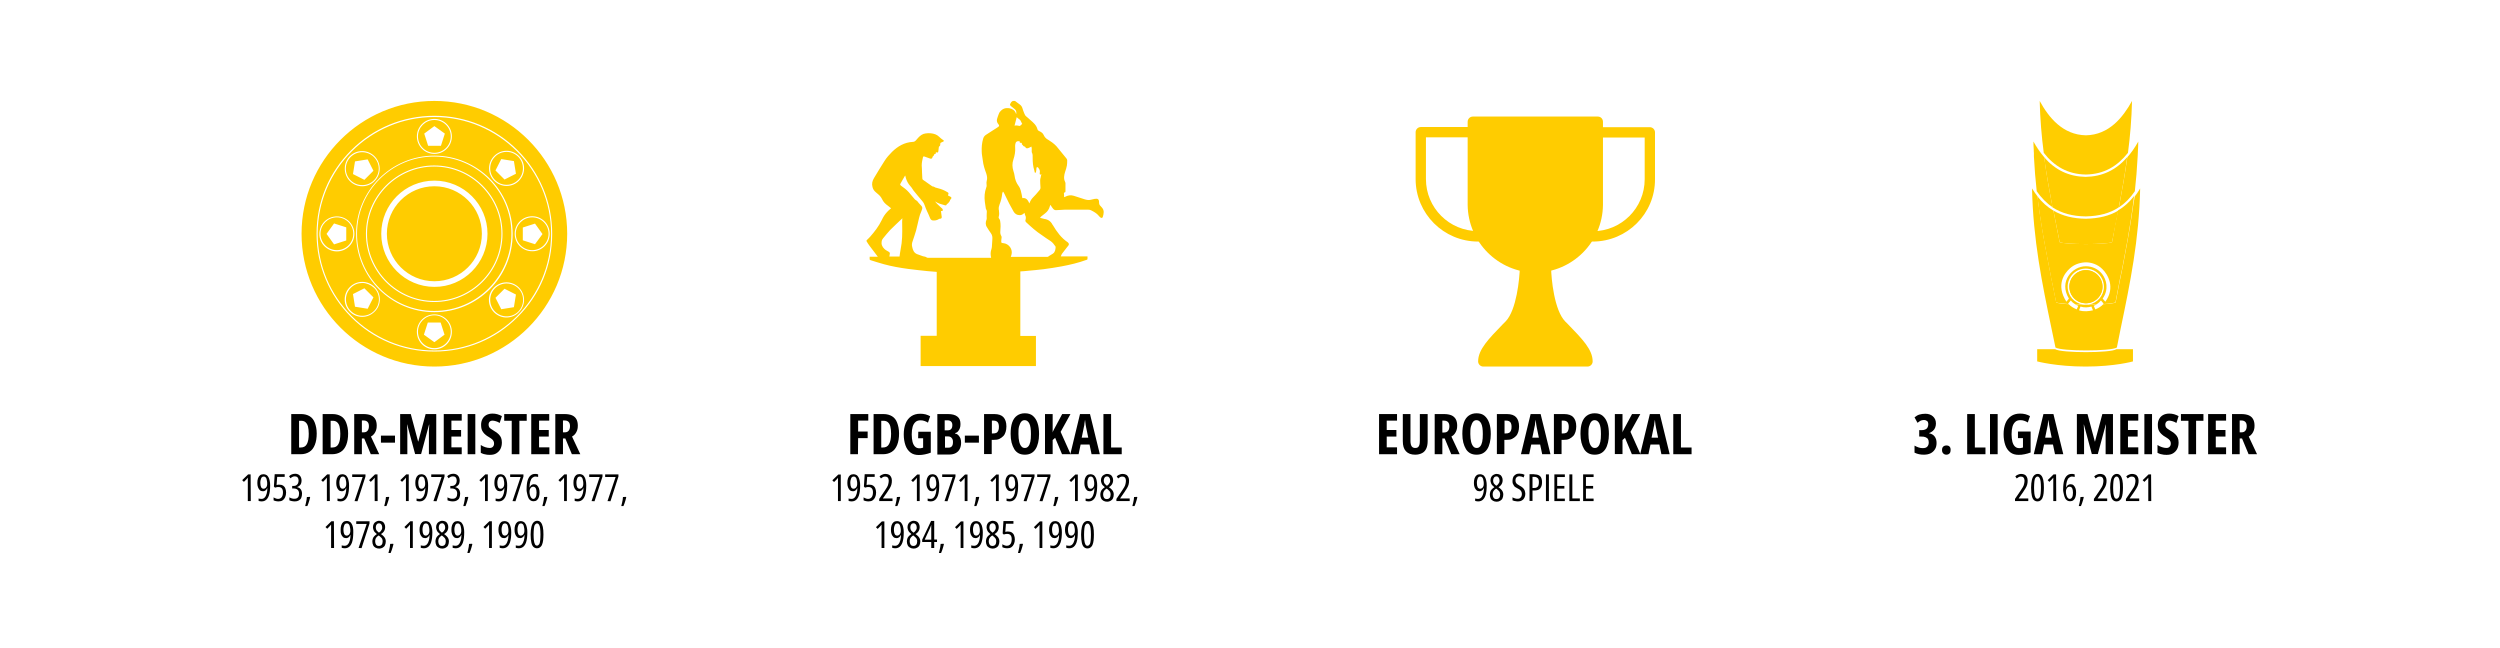<?xml version="1.0" encoding="UTF-8"?>
<!-- Generator: Adobe Illustrator 25.4.1, SVG Export Plug-In . SVG Version: 6.00 Build 0)  -->
<svg xmlns="http://www.w3.org/2000/svg" xmlns:xlink="http://www.w3.org/1999/xlink" version="1.1" id="Layer_1" x="0px" y="0px" viewBox="0 0 1600 415" style="enable-background:new 0 0 1600 415;" xml:space="preserve">
<style type="text/css">
	.st0{display:none;}
	.st1{display:inline;}
	.st2{fill:#FFFFFF;}
	.st3{fill:#FFCD00;}
	.st4{clip-path:url(#SVGID_00000025445024707603473480000016162938145671617414_);fill:#FFCC00;}
	.st5{clip-path:url(#SVGID_00000023990981856506553990000012128263576373005955_);fill:#FFCC00;}
	.st6{clip-path:url(#SVGID_00000125581831287947410920000014353982854882716837_);fill:#FFCC00;}
	.st7{clip-path:url(#SVGID_00000051364476241686640210000010999961091652335776_);fill:#FFCC00;}
	.st8{clip-path:url(#SVGID_00000112630158800969676760000006457641042957612463_);fill:#FFCC00;}
	.st9{clip-path:url(#SVGID_00000021102907586380789480000006510588745025831585_);fill:#FFCC00;}
	.st10{fill:none;}
</style>
<g id="Layer_1_00000163755687083650158210000003297093504947447225_" class="st0">
	<g class="st1">
		<rect x="2.5" y="2.5" class="st2" width="1595" height="410"></rect>
		<path class="st3" d="M1595,5v405H5V5H1595 M1600,0H0v415h1600V0L1600,0z"></path>
	</g>
</g>
<g id="Layer_2_00000178925069227428809830000004759056859335242941_">
	<g>
		<g>
			<g>
				<defs>
					<rect id="SVGID_1_" x="193" y="64.6" width="170" height="170"></rect>
				</defs>
				<clipPath id="SVGID_00000137825021228972173900000008317974316902936240_">
					<use xlink:href="#SVGID_1_" style="overflow:visible;"></use>
				</clipPath>
				<path style="clip-path:url(#SVGID_00000137825021228972173900000008317974316902936240_);fill:#FFCC00;" d="M308.4,149.6      c0,16.8-13.6,30.4-30.4,30.4s-30.4-13.6-30.4-30.4s13.6-30.4,30.4-30.4S308.4,132.9,308.4,149.6 M353.4,149.6      c0-20.2-7.9-39.1-22.1-53.4C317.1,82,298.1,74.1,278,74.1s-39.1,7.9-53.3,22.1c-14.3,14.3-22.1,33.2-22.1,53.4      s7.9,39.1,22.1,53.3c14.2,14.3,33.2,22.1,53.3,22.1s39.1-7.8,53.3-22.1C345.6,188.7,353.4,169.8,353.4,149.6 M363,149.6      c0,46.9-38.1,85-85,85s-85-38.1-85-85s38.1-85,85-85S363,102.7,363,149.6 M328.9,196.6l-8.1,1.3l-3.7-7.3l5.8-5.8l7.3,3.7      L328.9,196.6z M316.8,184.5c-4.1,4.1-4.1,10.8,0,14.9c4.1,4.1,10.8,4.1,14.9,0s4.1-10.8,0-14.9      C327.5,180.4,320.9,180.4,316.8,184.5 M351.8,149.6c0-6.2-5-11.2-11.2-11.2s-11.2,5-11.2,11.2s5,11.2,11.2,11.2      C346.8,160.9,351.8,155.8,351.8,149.6 M332.1,184c-4.4-4.4-11.5-4.4-15.9,0s-4.4,11.5,0,15.9c2.2,2.2,5.1,3.3,7.9,3.3      c2.9,0,5.8-1.1,7.9-3.3C336.5,195.5,336.5,188.4,332.1,184 M289.2,212.4c0-6.2-5-11.2-11.2-11.2s-11.2,5-11.2,11.2      s5,11.2,11.2,11.2S289.2,218.6,289.2,212.4 M243.1,191.6c0-3-1.2-5.8-3.3-7.9c-4.4-4.4-11.5-4.4-15.9,0      c-2.1,2.1-3.3,4.9-3.3,7.9s1.2,5.8,3.3,7.9c2.1,2.1,4.9,3.3,7.9,3.3s5.8-1.2,7.9-3.3C241.9,197.5,243.1,194.6,243.1,191.6       M215.6,160.9c6.2,0,11.2-5,11.2-11.2s-5-11.2-11.2-11.2s-11.2,5-11.2,11.2C204.3,155.8,209.4,160.9,215.6,160.9 M223.9,115.9      c2.2,2.2,5.1,3.3,7.9,3.3c2.9,0,5.8-1.1,7.9-3.3c4.4-4.4,4.4-11.5,0-15.9s-11.5-4.4-15.9,0C219.6,104.4,219.6,111.5,223.9,115.9       M266.8,87.3c0,6.2,5,11.2,11.2,11.2s11.2-5,11.2-11.2s-5-11.2-11.2-11.2S266.8,81.1,266.8,87.3 M278,99.6      c-27.6,0-50.1,22.5-50.1,50.1s22.4,50.1,50.1,50.1s50.1-22.4,50.1-50.1S305.6,99.6,278,99.6 M316.3,115.7      c2.2,2.2,5.1,3.3,7.9,3.3c2.9,0,5.8-1.1,7.9-3.3c4.4-4.4,4.4-11.5,0-15.9c-2.1-2.1-4.9-3.3-7.9-3.3s-5.8,1.2-7.9,3.3      C311.9,104.2,311.9,111.3,316.3,115.7 M352.7,149.6c0,41.2-33.5,74.7-74.7,74.7s-74.7-33.5-74.7-74.7s33.5-74.7,74.7-74.7      S352.7,108.4,352.7,149.6 M342.4,156.3l-7.8-2.5v-8.2l7.8-2.5l4.8,6.7L342.4,156.3z M340.6,139.1c-5.8,0-10.5,4.7-10.5,10.5      s4.7,10.5,10.5,10.5s10.5-4.7,10.5-10.5S346.4,139.1,340.6,139.1 M312,149.6c0-18.8-15.3-34-34-34c-18.8,0-34,15.3-34,34      s15.3,34,34,34C296.7,183.7,312,168.4,312,149.6 M320.9,149.6c0,23.7-19.3,43-43,43s-43-19.3-43-43s19.3-43,43-43      S320.9,125.9,320.9,149.6 M278,80.7l6.7,4.8l-2.5,7.8H274l-2.5-7.8L278,80.7z M278,97.8c5.8,0,10.5-4.7,10.5-10.5      s-4.7-10.5-10.5-10.5s-10.5,4.7-10.5,10.5C267.5,93.1,272.2,97.8,278,97.8 M321.6,149.6c0-24.1-19.6-43.7-43.7-43.7      s-43.7,19.6-43.7,43.7s19.6,43.7,43.7,43.7S321.6,173.7,321.6,149.6 M327.3,149.6c0,27.2-22.1,49.4-49.4,49.4      s-49.4-22.1-49.4-49.4s22.1-49.4,49.4-49.4S327.3,122.4,327.3,149.6 M320.8,101.8l8.1,1.3l1.3,8.1l-7.3,3.7l-5.8-5.8      L320.8,101.8z M331.6,115.2c4.1-4.1,4.1-10.8,0-14.9c-2-2-4.6-3.1-7.4-3.1s-5.5,1.1-7.4,3.1c-4.1,4.1-4.1,10.8,0,14.9      C320.9,119.3,327.5,119.3,331.6,115.2 M225.9,111.4l7.3,3.7l5.8-5.8l-3.7-7.3l-8.1,1.3L225.9,111.4z M224.4,115.4      c-4.1-4.1-4.1-10.8,0-14.9c2-2,4.6-3.1,7.4-3.1c2.8,0,5.5,1.1,7.5,3.1s3.1,4.6,3.1,7.4s-1.1,5.5-3.1,7.5      C235.2,119.5,228.5,119.5,224.4,115.4 M235.3,197.6l-8.1-1.3l-1.3-8.1l7.3-3.7l5.8,5.8L235.3,197.6z M231.9,181.1      c-2.7,0-5.4,1-7.4,3.1c-2,2-3.1,4.6-3.1,7.4c0,2.8,1.1,5.5,3.1,7.4c2,2,4.6,3.1,7.4,3.1c2.8,0,5.5-1.1,7.5-3.1s3.1-4.6,3.1-7.4      c0-2.8-1.1-5.5-3.1-7.4C237.2,182.2,234.5,181.1,231.9,181.1 M221.6,145.5l-7.8-2.5l-4.8,6.7l4.8,6.7l7.8-2.5V145.5z       M226.1,149.6c0,5.8-4.7,10.5-10.5,10.5s-10.5-4.7-10.5-10.5s4.7-10.5,10.5-10.5S226.1,143.8,226.1,149.6 M278,219l-6.7-4.8      l2.5-7.8h8.2l2.5,7.8L278,219z M278,201.8c-5.8,0-10.5,4.7-10.5,10.5s4.7,10.5,10.5,10.5s10.5-4.7,10.5-10.5      C288.5,206.6,283.8,201.8,278,201.8"></path>
			</g>
		</g>
		<g>
			<path d="M202.7,277.4c0,2.9-0.4,5.3-1.2,7.3s-1.9,3.5-3.5,4.5s-3.4,1.5-5.6,1.5h-6V265h6.4c2.1,0,3.9,0.5,5.4,1.4     s2.6,2.3,3.3,4.2S202.7,274.7,202.7,277.4z M197.6,277.6c0-1.9-0.2-3.5-0.5-4.7s-0.9-2.1-1.6-2.7s-1.6-0.9-2.7-0.9h-1.4v17.1h1.1     c1.8,0,3.1-0.7,3.9-2.2S197.6,280.6,197.6,277.6z"></path>
			<path d="M222.8,277.4c0,2.9-0.4,5.3-1.2,7.3s-1.9,3.5-3.5,4.5s-3.4,1.5-5.6,1.5h-6V265h6.4c2.1,0,3.9,0.5,5.4,1.4     s2.6,2.3,3.3,4.2S222.8,274.7,222.8,277.4z M217.8,277.6c0-1.9-0.2-3.5-0.5-4.7s-0.9-2.1-1.6-2.7s-1.6-0.9-2.7-0.9h-1.4v17.1h1.1     c1.8,0,3.1-0.7,3.9-2.2S217.8,280.6,217.8,277.6z"></path>
			<path d="M232.7,265c1.9,0,3.5,0.3,4.7,0.8s2.2,1.4,2.8,2.5s0.9,2.5,0.9,4.1c0,1.1-0.1,2-0.4,2.9s-0.7,1.6-1.2,2.3     s-1.2,1.3-2.1,1.8l5.3,11.3h-5.4l-4.2-10.1h-1.5v10.1h-4.9V265H232.7z M232.6,269.1h-1v7.6h1.1c1.1,0,1.9-0.3,2.5-1     s0.9-1.7,0.9-3c0-1.2-0.3-2.1-0.9-2.7S233.8,269.1,232.6,269.1z"></path>
			<path d="M243.8,283.3v-4.5h9v4.5H243.8z"></path>
			<path d="M265.7,290.7l-5.1-19h-0.1c0.1,0.8,0.1,1.5,0.1,2.2s0.1,1.3,0.1,1.9s0,1.1,0,1.6v13.3h-4.6V265h6.8l4.7,17.6h0.1     l4.7-17.6h6.8v25.7h-4.7v-13.3c0-0.5,0-1.1,0-1.7s0-1.2,0.1-1.9s0.1-1.4,0.1-2.1h-0.1l-5.1,18.9h-3.8V290.7z"></path>
			<path d="M295.5,290.7H284V265h11.5v4.2h-6.6v6h6.2v4.2h-6.2v6.9h6.6V290.7z"></path>
			<path d="M299.3,290.7V265h4.9v25.7H299.3z"></path>
			<path d="M321.2,283.2c0,1.5-0.3,2.9-0.9,4.1s-1.5,2.1-2.6,2.8s-2.5,1-4,1c-0.7,0-1.4,0-2.1-0.1s-1.3-0.2-2-0.4s-1.3-0.5-1.9-0.8     v-5c0.9,0.6,1.9,1.1,2.9,1.4s1.9,0.5,2.8,0.5c0.6,0,1.2-0.1,1.6-0.4s0.7-0.6,0.9-1s0.3-0.9,0.3-1.4c0-0.6-0.1-1.1-0.3-1.5     s-0.5-0.9-1-1.3s-1.2-0.9-2.2-1.5c-0.8-0.4-1.4-0.9-2-1.4s-1.1-1-1.5-1.6s-0.8-1.2-1-2s-0.3-1.6-0.3-2.7c0-1.5,0.3-2.7,0.9-3.8     s1.4-1.9,2.5-2.5s2.4-0.9,3.9-0.9c1,0,2.1,0.1,3.1,0.4s2,0.7,2.9,1.2l-1.4,4.4c-0.8-0.5-1.6-0.9-2.4-1.1s-1.4-0.4-2.1-0.4     c-0.6,0-1,0.1-1.4,0.3s-0.7,0.5-0.9,0.9s-0.3,0.8-0.3,1.3c0,0.6,0.1,1.1,0.3,1.5s0.5,0.8,1.1,1.2s1.3,0.9,2.3,1.5     c1.1,0.6,2,1.3,2.7,2s1.3,1.5,1.6,2.3S321.2,282,321.2,283.2z"></path>
			<path d="M332.4,290.7h-4.9v-21.4h-4.8V265h14.4v4.3h-4.7V290.7z"></path>
			<path d="M351.6,290.7H340V265h11.5v4.2H345v6h6.2v4.2H345v6.9h6.6V290.7z"></path>
			<path d="M361.4,265c1.9,0,3.5,0.3,4.7,0.8s2.2,1.4,2.8,2.5s0.9,2.5,0.9,4.1c0,1.1-0.1,2-0.4,2.9s-0.7,1.6-1.2,2.3     s-1.2,1.3-2.1,1.8l5.3,11.3H366l-4.2-10.1h-1.5v10.1h-4.9V265H361.4z M361.3,269.1h-1v7.6h1.1c1.1,0,1.9-0.3,2.5-1s0.9-1.7,0.9-3     c0-1.2-0.3-2.1-0.9-2.7S362.5,269.1,361.3,269.1z"></path>
			<path d="M160.5,320.7h-1.9v-11.8c0-0.3,0-0.7,0-1s0-0.7,0-1.1s0-0.7,0-1.1c-0.1,0.1-0.2,0.3-0.4,0.5s-0.4,0.4-0.6,0.7l-1.5,1.5     l-1.1-1.1l3.8-3.7h1.6L160.5,320.7L160.5,320.7z"></path>
			<path d="M172.9,310.7c0,1.3-0.1,2.5-0.2,3.6s-0.4,2-0.6,2.8s-0.7,1.5-1.1,2.1s-1,1-1.6,1.3s-1.3,0.4-2,0.4c-0.3,0-0.6,0-1-0.1     s-0.6-0.1-0.9-0.2V319c0.2,0.1,0.5,0.2,0.8,0.2s0.6,0.1,1,0.1c0.9,0,1.6-0.3,2.2-1s0.9-1.5,1.2-2.5s0.4-2.2,0.4-3.4H171     c-0.2,0.4-0.4,0.7-0.6,1s-0.6,0.5-0.9,0.7s-0.7,0.3-1.2,0.3c-0.8,0-1.5-0.2-2-0.7s-0.9-1.1-1.2-1.9s-0.4-1.7-0.4-2.7     c0-1.1,0.1-2,0.4-2.9s0.7-1.5,1.3-2s1.4-0.7,2.3-0.7c0.7,0,1.2,0.2,1.8,0.5s0.9,0.8,1.3,1.4s0.6,1.4,0.8,2.3     S172.9,309.5,172.9,310.7z M168.8,305c-0.7,0-1.3,0.3-1.6,1s-0.6,1.6-0.6,3c0,1.2,0.2,2.2,0.5,2.8s0.9,1,1.6,1     c0.5,0,0.9-0.2,1.3-0.5s0.6-0.7,0.8-1.2s0.2-1,0.2-1.6c0-0.4,0-0.9-0.1-1.4s-0.2-1-0.3-1.5s-0.4-0.9-0.7-1.2S169.2,305,168.8,305     z"></path>
			<path d="M179,310.2c0.9,0,1.6,0.2,2.2,0.6s1.1,1,1.4,1.8s0.5,1.6,0.5,2.6c0,1.1-0.2,2.1-0.6,3s-0.9,1.5-1.6,2s-1.6,0.7-2.7,0.7     c-0.6,0-1.2-0.1-1.7-0.2s-1-0.3-1.4-0.5v-1.9c0.4,0.3,0.9,0.5,1.4,0.7s1,0.3,1.5,0.3c0.7,0,1.3-0.2,1.8-0.6s0.8-0.9,1-1.5     s0.3-1.3,0.3-2c0-1.1-0.2-2-0.7-2.6s-1.2-0.9-2.1-0.9c-0.4,0-0.8,0-1.2,0.1s-0.8,0.2-1.1,0.3l-0.7-0.7l0.5-7.9h6.4v1.7h-4.8     l-0.4,5.2c0.3-0.1,0.7-0.1,1-0.2S178.7,310.2,179,310.2z"></path>
			<path d="M193,307.5c0,0.7-0.1,1.3-0.3,1.9s-0.5,1-1,1.4s-0.9,0.7-1.5,0.9v0.1c1,0.2,1.8,0.7,2.3,1.4s0.8,1.7,0.8,2.8     c0,1-0.2,1.8-0.5,2.6s-0.9,1.3-1.6,1.7s-1.5,0.6-2.5,0.6c-0.7,0-1.3-0.1-1.9-0.2s-1.1-0.3-1.6-0.5v-1.9c0.5,0.3,1,0.5,1.6,0.7     s1.1,0.2,1.7,0.2c1,0,1.7-0.3,2.2-0.9s0.7-1.4,0.7-2.4c0-0.7-0.1-1.3-0.4-1.8s-0.7-0.9-1.2-1.1s-1.2-0.4-1.9-0.4H187V311h0.9     c0.7,0,1.3-0.1,1.7-0.4s0.9-0.7,1.1-1.2s0.4-1.1,0.4-1.8c0-0.9-0.2-1.5-0.6-2s-1-0.7-1.8-0.7c-0.4,0-0.7,0-1,0.1     s-0.6,0.2-0.9,0.4s-0.6,0.4-0.9,0.7l-0.9-1.3c0.6-0.6,1.2-1,1.8-1.2s1.3-0.4,2.1-0.4c1.2,0,2.2,0.4,2.9,1.1S193,306.2,193,307.5z     "></path>
			<path d="M198.3,318l0.2,0.3c-0.1,0.6-0.3,1.3-0.5,1.9s-0.4,1.3-0.6,1.9s-0.4,1.2-0.7,1.8h-1.4c0.2-0.7,0.3-1.3,0.5-2     s0.3-1.3,0.4-2s0.2-1.3,0.2-1.8L198.3,318L198.3,318z"></path>
			<path d="M211.1,320.7h-1.9v-11.8c0-0.3,0-0.7,0-1s0-0.7,0-1.1s0-0.7,0-1.1c-0.1,0.1-0.2,0.3-0.4,0.5s-0.4,0.4-0.6,0.7l-1.5,1.5     l-1.1-1.1l3.8-3.7h1.6L211.1,320.7L211.1,320.7z"></path>
			<path d="M223.4,310.7c0,1.3-0.1,2.5-0.2,3.6s-0.4,2-0.6,2.8s-0.7,1.5-1.1,2.1s-1,1-1.6,1.3s-1.3,0.4-2,0.4c-0.3,0-0.6,0-1-0.1     s-0.6-0.1-0.9-0.2V319c0.2,0.1,0.5,0.2,0.8,0.2s0.6,0.1,1,0.1c0.9,0,1.6-0.3,2.2-1s0.9-1.5,1.2-2.5s0.4-2.2,0.4-3.4h-0.1     c-0.2,0.4-0.4,0.7-0.6,1s-0.6,0.5-0.9,0.7s-0.7,0.3-1.2,0.3c-0.8,0-1.5-0.2-2-0.7s-0.9-1.1-1.2-1.9s-0.4-1.7-0.4-2.7     c0-1.1,0.1-2,0.4-2.9s0.7-1.5,1.3-2s1.4-0.7,2.3-0.7c0.7,0,1.2,0.2,1.8,0.5s0.9,0.8,1.3,1.4s0.6,1.4,0.8,2.3     S223.4,309.5,223.4,310.7z M219.4,305c-0.7,0-1.3,0.3-1.6,1s-0.6,1.6-0.6,3c0,1.2,0.2,2.2,0.5,2.8s0.9,1,1.6,1     c0.5,0,0.9-0.2,1.3-0.5s0.6-0.7,0.8-1.2s0.2-1,0.2-1.6c0-0.4,0-0.9-0.1-1.4s-0.2-1-0.3-1.5s-0.4-0.9-0.7-1.2S219.8,305,219.4,305     z"></path>
			<path d="M226.9,320.7l5.2-15.4h-6.7v-1.7h8.5v1.4l-5.1,15.8L226.9,320.7L226.9,320.7z"></path>
			<path d="M241.7,320.7h-1.9v-11.8c0-0.3,0-0.7,0-1s0-0.7,0-1.1s0-0.7,0-1.1c-0.1,0.1-0.2,0.3-0.4,0.5s-0.4,0.4-0.6,0.7l-1.5,1.5     l-1.1-1.1l3.8-3.7h1.6L241.7,320.7L241.7,320.7z"></path>
			<path d="M248.9,318l0.2,0.3c-0.1,0.6-0.3,1.3-0.5,1.9s-0.4,1.3-0.6,1.9s-0.4,1.2-0.7,1.8h-1.4c0.2-0.7,0.3-1.3,0.5-2     s0.3-1.3,0.4-2s0.2-1.3,0.2-1.8L248.9,318L248.9,318z"></path>
			<path d="M261.7,320.7h-1.9v-11.8c0-0.3,0-0.7,0-1s0-0.7,0-1.1s0-0.7,0-1.1c-0.1,0.1-0.2,0.3-0.4,0.5s-0.4,0.4-0.6,0.7l-1.5,1.5     l-1.1-1.1l3.8-3.7h1.6v17.1H261.7z"></path>
			<path d="M274,310.7c0,1.3-0.1,2.5-0.2,3.6s-0.4,2-0.6,2.8s-0.7,1.5-1.1,2.1s-1,1-1.6,1.3s-1.3,0.4-2,0.4c-0.3,0-0.6,0-1-0.1     s-0.6-0.1-0.9-0.2V319c0.2,0.1,0.5,0.2,0.8,0.2s0.6,0.1,1,0.1c0.9,0,1.6-0.3,2.2-1s0.9-1.5,1.2-2.5s0.4-2.2,0.4-3.4h-0.1     c-0.2,0.4-0.4,0.7-0.6,1s-0.6,0.5-0.9,0.7s-0.7,0.3-1.2,0.3c-0.8,0-1.5-0.2-2-0.7s-0.9-1.1-1.2-1.9s-0.4-1.7-0.4-2.7     c0-1.1,0.1-2,0.4-2.9s0.7-1.5,1.3-2s1.4-0.7,2.3-0.7c0.7,0,1.2,0.2,1.8,0.5s0.9,0.8,1.3,1.4s0.6,1.4,0.8,2.3S274,309.5,274,310.7     z M269.9,305c-0.7,0-1.3,0.3-1.6,1s-0.6,1.6-0.6,3c0,1.2,0.2,2.2,0.5,2.8s0.9,1,1.6,1c0.5,0,0.9-0.2,1.3-0.5s0.6-0.7,0.8-1.2     s0.2-1,0.2-1.6c0-0.4,0-0.9-0.1-1.4s-0.2-1-0.3-1.5s-0.4-0.9-0.7-1.2S270.4,305,269.9,305z"></path>
			<path d="M277.4,320.7l5.2-15.4H276v-1.7h8.5v1.4l-5.1,15.8L277.4,320.7L277.4,320.7z"></path>
			<path d="M294.2,307.5c0,0.7-0.1,1.3-0.3,1.9s-0.5,1-1,1.4s-0.9,0.7-1.5,0.9v0.1c1,0.2,1.8,0.7,2.3,1.4s0.8,1.7,0.8,2.8     c0,1-0.2,1.8-0.5,2.6s-0.9,1.3-1.6,1.7s-1.5,0.6-2.5,0.6c-0.7,0-1.3-0.1-1.9-0.2s-1.1-0.3-1.6-0.5v-1.9c0.5,0.3,1,0.5,1.6,0.7     s1.1,0.2,1.7,0.2c1,0,1.7-0.3,2.2-0.9s0.7-1.4,0.7-2.4c0-0.7-0.1-1.3-0.4-1.8s-0.7-0.9-1.2-1.1s-1.2-0.4-1.9-0.4h-0.9V311h0.9     c0.7,0,1.3-0.1,1.7-0.4s0.9-0.7,1.1-1.2s0.4-1.1,0.4-1.8c0-0.9-0.2-1.5-0.6-2s-1-0.7-1.8-0.7c-0.4,0-0.7,0-1,0.1     s-0.6,0.2-0.9,0.4s-0.6,0.4-0.9,0.7l-0.9-1.3c0.6-0.6,1.2-1,1.8-1.2s1.3-0.4,2.1-0.4c1.2,0,2.2,0.4,2.9,1.1     S294.2,306.2,294.2,307.5z"></path>
			<path d="M299.5,318l0.2,0.3c-0.1,0.6-0.3,1.3-0.5,1.9s-0.4,1.3-0.6,1.9s-0.4,1.2-0.7,1.8h-1.4c0.2-0.7,0.3-1.3,0.5-2     s0.3-1.3,0.4-2s0.2-1.3,0.2-1.8L299.5,318L299.5,318z"></path>
			<path d="M312.3,320.7h-1.9v-11.8c0-0.3,0-0.7,0-1s0-0.7,0-1.1s0-0.7,0-1.1c-0.1,0.1-0.2,0.3-0.4,0.5s-0.4,0.4-0.6,0.7l-1.5,1.5     l-1.1-1.1l3.8-3.7h1.6v17.1H312.3z"></path>
			<path d="M324.6,310.7c0,1.3-0.1,2.5-0.2,3.6s-0.4,2-0.6,2.8s-0.7,1.5-1.1,2.1s-1,1-1.6,1.3s-1.3,0.4-2,0.4c-0.3,0-0.6,0-1-0.1     s-0.6-0.1-0.9-0.2V319c0.2,0.1,0.5,0.2,0.8,0.2s0.6,0.1,1,0.1c0.9,0,1.6-0.3,2.2-1s0.9-1.5,1.2-2.5s0.4-2.2,0.4-3.4h-0.1     c-0.2,0.4-0.4,0.7-0.6,1s-0.6,0.5-0.9,0.7s-0.7,0.3-1.2,0.3c-0.8,0-1.5-0.2-2-0.7s-0.9-1.1-1.2-1.9s-0.4-1.7-0.4-2.7     c0-1.1,0.1-2,0.4-2.9s0.7-1.5,1.3-2s1.4-0.7,2.3-0.7c0.7,0,1.2,0.2,1.8,0.5s0.9,0.8,1.3,1.4s0.6,1.4,0.8,2.3     S324.6,309.5,324.6,310.7z M320.5,305c-0.7,0-1.3,0.3-1.6,1s-0.6,1.6-0.6,3c0,1.2,0.2,2.2,0.5,2.8s0.9,1,1.6,1     c0.5,0,0.9-0.2,1.3-0.5s0.6-0.7,0.8-1.2s0.2-1,0.2-1.6c0-0.4,0-0.9-0.1-1.4s-0.2-1-0.3-1.5s-0.4-0.9-0.7-1.2S321,305,320.5,305z"></path>
			<path d="M328,320.7l5.2-15.4h-6.7v-1.7h8.5v1.4l-5.1,15.8L328,320.7L328,320.7z"></path>
			<path d="M337,313.4c0-1.3,0.1-2.5,0.2-3.5s0.3-2,0.6-2.8s0.6-1.5,1.1-2.1s1-1,1.6-1.3s1.3-0.4,2.1-0.4c0.3,0,0.7,0,1,0.1     s0.6,0.1,0.8,0.2v1.7c-0.2-0.1-0.5-0.2-0.8-0.2s-0.6-0.1-0.9-0.1c-0.8,0-1.4,0.3-2,0.8s-1,1.3-1.3,2.3s-0.5,2.3-0.5,3.8h0.1     c0.2-0.4,0.4-0.7,0.6-1s0.6-0.5,0.9-0.7s0.8-0.3,1.2-0.3c0.8,0,1.5,0.2,2,0.7s0.9,1.1,1.2,1.9s0.4,1.7,0.4,2.7     c0,1.1-0.1,2-0.4,2.9s-0.7,1.5-1.3,2s-1.3,0.7-2.2,0.7c-0.7,0-1.3-0.2-1.8-0.5s-1-0.8-1.3-1.4s-0.6-1.4-0.8-2.4     S337,314.6,337,313.4z M341.2,319.3c0.7,0,1.2-0.3,1.6-1s0.6-1.6,0.6-3c0-1.2-0.2-2.2-0.5-2.8s-0.9-1-1.6-1     c-0.5,0-0.9,0.1-1.3,0.4s-0.6,0.7-0.8,1.1s-0.3,1-0.3,1.5s0,1,0.1,1.5s0.2,1,0.4,1.5s0.4,0.9,0.7,1.2S340.8,319.3,341.2,319.3z"></path>
			<path d="M350.1,318l0.2,0.3c-0.1,0.6-0.3,1.3-0.5,1.9s-0.4,1.3-0.6,1.9s-0.4,1.2-0.7,1.8h-1.4c0.2-0.7,0.3-1.3,0.5-2     s0.3-1.3,0.4-2s0.2-1.3,0.2-1.8L350.1,318L350.1,318z"></path>
			<path d="M362.8,320.7H361v-11.8c0-0.3,0-0.7,0-1s0-0.7,0-1.1s0-0.7,0-1.1c-0.1,0.1-0.2,0.3-0.4,0.5s-0.4,0.4-0.6,0.7l-1.5,1.5     l-1.1-1.1l3.8-3.7h1.6V320.7z"></path>
			<path d="M375.2,310.7c0,1.3-0.1,2.5-0.2,3.6s-0.4,2-0.6,2.8s-0.7,1.5-1.1,2.1s-1,1-1.6,1.3s-1.3,0.4-2,0.4c-0.3,0-0.6,0-1-0.1     s-0.6-0.1-0.9-0.2V319c0.2,0.1,0.5,0.2,0.8,0.2s0.6,0.1,1,0.1c0.9,0,1.6-0.3,2.2-1s0.9-1.5,1.2-2.5s0.4-2.2,0.4-3.4h-0.1     c-0.2,0.4-0.4,0.7-0.6,1s-0.6,0.5-0.9,0.7s-0.7,0.3-1.2,0.3c-0.8,0-1.5-0.2-2-0.7s-0.9-1.1-1.2-1.9S367,310,367,309     c0-1.1,0.1-2,0.4-2.9s0.7-1.5,1.3-2s1.4-0.7,2.3-0.7c0.7,0,1.2,0.2,1.8,0.5s0.9,0.8,1.3,1.4s0.6,1.4,0.8,2.3     S375.2,309.5,375.2,310.7z M371.1,305c-0.7,0-1.3,0.3-1.6,1s-0.6,1.6-0.6,3c0,1.2,0.2,2.2,0.5,2.8s0.9,1,1.6,1     c0.5,0,0.9-0.2,1.3-0.5s0.6-0.7,0.8-1.2s0.2-1,0.2-1.6c0-0.4,0-0.9-0.1-1.4s-0.2-1-0.3-1.5s-0.4-0.9-0.7-1.2S371.5,305,371.1,305     z"></path>
			<path d="M378.6,320.7l5.2-15.4h-6.7v-1.7h8.5v1.4l-5.1,15.8L378.6,320.7L378.6,320.7z"></path>
			<path d="M388.8,320.7l5.2-15.4h-6.7v-1.7h8.5v1.4l-5.1,15.8L388.8,320.7L388.8,320.7z"></path>
			<path d="M400.6,318l0.2,0.3c-0.1,0.6-0.3,1.3-0.5,1.9s-0.4,1.3-0.6,1.9s-0.4,1.2-0.7,1.8h-1.4c0.2-0.7,0.3-1.3,0.5-2     s0.3-1.3,0.4-2s0.2-1.3,0.2-1.8L400.6,318L400.6,318z"></path>
			<path d="M213.8,350.7h-1.9v-11.8c0-0.3,0-0.7,0-1s0-0.7,0-1.1s0-0.7,0-1.1c-0.1,0.1-0.2,0.3-0.4,0.5s-0.4,0.4-0.6,0.7l-1.5,1.5     l-1.1-1.1l3.8-3.7h1.6L213.8,350.7L213.8,350.7z"></path>
			<path d="M226.1,340.7c0,1.3-0.1,2.5-0.2,3.6s-0.4,2-0.6,2.8s-0.7,1.5-1.1,2.1s-1,1-1.6,1.3s-1.3,0.4-2,0.4c-0.3,0-0.6,0-1-0.1     s-0.6-0.1-0.9-0.2V349c0.2,0.1,0.5,0.2,0.8,0.2s0.6,0.1,1,0.1c0.9,0,1.6-0.3,2.2-1s0.9-1.5,1.2-2.5s0.4-2.2,0.4-3.4h-0.1     c-0.2,0.4-0.4,0.7-0.6,1s-0.6,0.5-0.9,0.7s-0.7,0.3-1.2,0.3c-0.8,0-1.5-0.2-2-0.7s-0.9-1.1-1.2-1.9S218,340,218,339     c0-1.1,0.1-2,0.4-2.9s0.7-1.5,1.3-2s1.4-0.7,2.3-0.7c0.7,0,1.2,0.2,1.8,0.5s0.9,0.8,1.3,1.4s0.6,1.4,0.8,2.3     S226.1,339.5,226.1,340.7z M222,335c-0.7,0-1.3,0.3-1.6,1s-0.6,1.6-0.6,3c0,1.2,0.2,2.2,0.5,2.8s0.9,1,1.6,1     c0.5,0,0.9-0.2,1.3-0.5s0.6-0.7,0.8-1.2s0.2-1,0.2-1.6c0-0.4,0-0.9-0.1-1.4s-0.2-1-0.3-1.5s-0.4-0.9-0.7-1.2S222.5,335,222,335z"></path>
			<path d="M229.5,350.7l5.2-15.4H228v-1.7h8.5v1.4l-5.1,15.8L229.5,350.7L229.5,350.7z"></path>
			<path d="M242.6,333.3c0.8,0,1.5,0.2,2.1,0.5s1,0.8,1.3,1.4s0.5,1.3,0.5,2.1c0,0.6-0.1,1.2-0.3,1.8s-0.5,1-0.9,1.5     s-0.9,0.8-1.5,1.2c0.6,0.4,1.1,0.8,1.6,1.3s0.8,0.9,1.1,1.5s0.4,1.2,0.4,1.9c0,0.9-0.2,1.7-0.5,2.4s-0.8,1.2-1.5,1.6     s-1.4,0.6-2.2,0.6c-0.9,0-1.7-0.2-2.4-0.6s-1.2-0.9-1.5-1.6s-0.5-1.4-0.5-2.3c0-0.7,0.1-1.3,0.3-1.9s0.5-1.1,1-1.6s1-0.9,1.6-1.3     c-0.5-0.4-1-0.9-1.4-1.3s-0.6-0.9-0.8-1.5s-0.3-1.1-0.3-1.6c0-0.8,0.2-1.5,0.5-2.1s0.8-1.1,1.4-1.4S241.8,333.3,242.6,333.3z      M240.1,346.5c0,0.8,0.2,1.5,0.6,2.1s1,0.8,1.8,0.8s1.4-0.3,1.8-0.8s0.6-1.3,0.6-2.2c0-0.4-0.1-0.8-0.2-1.2s-0.4-0.8-0.7-1.1     s-0.7-0.7-1.2-1.1l-0.5-0.3c-0.5,0.4-1,0.7-1.3,1.1s-0.6,0.8-0.7,1.2S240.1,345.9,240.1,346.5z M242.6,334.9     c-0.6,0-1.1,0.2-1.5,0.7s-0.6,1.1-0.6,1.9c0,0.5,0.1,0.9,0.2,1.3s0.4,0.8,0.7,1.1s0.7,0.7,1.1,1c0.5-0.3,0.9-0.6,1.2-1     s0.5-0.7,0.7-1.1s0.2-0.8,0.2-1.3c0-0.8-0.2-1.4-0.6-1.9S243.2,334.9,242.6,334.9z"></path>
			<path d="M251.6,348l0.2,0.3c-0.1,0.6-0.3,1.3-0.5,1.9s-0.4,1.3-0.6,1.9s-0.4,1.2-0.7,1.8h-1.4c0.2-0.7,0.3-1.3,0.5-2     s0.3-1.3,0.4-2s0.2-1.3,0.2-1.8L251.6,348L251.6,348z"></path>
			<path d="M264.3,350.7h-1.9v-11.8c0-0.3,0-0.7,0-1s0-0.7,0-1.1s0-0.7,0-1.1c-0.1,0.1-0.2,0.3-0.4,0.5s-0.4,0.4-0.6,0.7l-1.5,1.5     l-1.1-1.1l3.8-3.7h1.6v17.1H264.3z"></path>
			<path d="M276.7,340.7c0,1.3-0.1,2.5-0.2,3.6s-0.4,2-0.6,2.8s-0.7,1.5-1.1,2.1s-1,1-1.6,1.3s-1.3,0.4-2,0.4c-0.3,0-0.6,0-1-0.1     s-0.6-0.1-0.9-0.2V349c0.2,0.1,0.5,0.2,0.8,0.2s0.6,0.1,1,0.1c0.9,0,1.6-0.3,2.2-1s0.9-1.5,1.2-2.5s0.4-2.2,0.4-3.4h-0.1     c-0.2,0.4-0.4,0.7-0.6,1s-0.6,0.5-0.9,0.7s-0.7,0.3-1.2,0.3c-0.8,0-1.5-0.2-2-0.7s-0.9-1.1-1.2-1.9s-0.4-1.7-0.4-2.7     c0-1.1,0.1-2,0.4-2.9s0.7-1.5,1.3-2s1.4-0.7,2.3-0.7c0.7,0,1.2,0.2,1.8,0.5s0.9,0.8,1.3,1.4s0.6,1.4,0.8,2.3     S276.7,339.5,276.7,340.7z M272.6,335c-0.7,0-1.3,0.3-1.6,1s-0.6,1.6-0.6,3c0,1.2,0.2,2.2,0.5,2.8s0.9,1,1.6,1     c0.5,0,0.9-0.2,1.3-0.5s0.6-0.7,0.8-1.2s0.2-1,0.2-1.6c0-0.4,0-0.9-0.1-1.4s-0.2-1-0.3-1.5s-0.4-0.9-0.7-1.2S273,335,272.6,335z"></path>
			<path d="M283,333.3c0.8,0,1.5,0.2,2.1,0.5s1,0.8,1.3,1.4s0.5,1.3,0.5,2.1c0,0.6-0.1,1.2-0.3,1.8s-0.5,1-0.9,1.5s-0.9,0.8-1.5,1.2     c0.6,0.4,1.1,0.8,1.6,1.3s0.8,0.9,1.1,1.5s0.4,1.2,0.4,1.9c0,0.9-0.2,1.7-0.5,2.4s-0.8,1.2-1.5,1.6s-1.4,0.6-2.2,0.6     c-0.9,0-1.7-0.2-2.4-0.6s-1.2-0.9-1.5-1.6s-0.5-1.4-0.5-2.3c0-0.7,0.1-1.3,0.3-1.9s0.5-1.1,1-1.6s1-0.9,1.6-1.3     c-0.5-0.4-1-0.9-1.4-1.3s-0.6-0.9-0.8-1.5s-0.3-1.1-0.3-1.6c0-0.8,0.2-1.5,0.5-2.1s0.8-1.1,1.4-1.4S282.2,333.3,283,333.3z      M280.5,346.5c0,0.8,0.2,1.5,0.6,2.1s1,0.8,1.8,0.8s1.4-0.3,1.8-0.8s0.6-1.3,0.6-2.2c0-0.4-0.1-0.8-0.2-1.2s-0.4-0.8-0.7-1.1     s-0.7-0.7-1.2-1.1l-0.5-0.3c-0.5,0.4-1,0.7-1.3,1.1s-0.6,0.8-0.7,1.2S280.5,345.9,280.5,346.5z M282.9,334.9     c-0.6,0-1.1,0.2-1.5,0.7s-0.6,1.1-0.6,1.9c0,0.5,0.1,0.9,0.2,1.3s0.4,0.8,0.7,1.1s0.7,0.7,1.1,1c0.5-0.3,0.9-0.6,1.2-1     s0.5-0.7,0.7-1.1s0.2-0.8,0.2-1.3c0-0.8-0.2-1.4-0.6-1.9S283.6,334.9,282.9,334.9z"></path>
			<path d="M297.1,340.7c0,1.3-0.1,2.5-0.2,3.6s-0.4,2-0.6,2.8s-0.7,1.5-1.1,2.1s-1,1-1.6,1.3s-1.3,0.4-2,0.4c-0.3,0-0.6,0-1-0.1     s-0.6-0.1-0.9-0.2V349c0.2,0.1,0.5,0.2,0.8,0.2s0.6,0.1,1,0.1c0.9,0,1.6-0.3,2.2-1s0.9-1.5,1.2-2.5s0.4-2.2,0.4-3.4h-0.1     c-0.2,0.4-0.4,0.7-0.6,1s-0.6,0.5-0.9,0.7s-0.7,0.3-1.2,0.3c-0.8,0-1.5-0.2-2-0.7s-0.9-1.1-1.2-1.9s-0.4-1.7-0.4-2.7     c0-1.1,0.1-2,0.4-2.9s0.7-1.5,1.3-2s1.4-0.7,2.3-0.7c0.7,0,1.2,0.2,1.8,0.5s0.9,0.8,1.3,1.4s0.6,1.4,0.8,2.3     S297.1,339.5,297.1,340.7z M293,335c-0.7,0-1.3,0.3-1.6,1s-0.6,1.6-0.6,3c0,1.2,0.2,2.2,0.5,2.8s0.9,1,1.6,1     c0.5,0,0.9-0.2,1.3-0.5s0.6-0.7,0.8-1.2s0.2-1,0.2-1.6c0-0.4,0-0.9-0.1-1.4s-0.2-1-0.3-1.5s-0.4-0.9-0.7-1.2S293.5,335,293,335z"></path>
			<path d="M302.1,348l0.2,0.3c-0.1,0.6-0.3,1.3-0.5,1.9s-0.4,1.3-0.6,1.9s-0.4,1.2-0.7,1.8h-1.4c0.2-0.7,0.3-1.3,0.5-2     s0.3-1.3,0.4-2s0.2-1.3,0.2-1.8L302.1,348L302.1,348z"></path>
			<path d="M314.9,350.7H313v-11.8c0-0.3,0-0.7,0-1s0-0.7,0-1.1s0-0.7,0-1.1c-0.1,0.1-0.2,0.3-0.4,0.5s-0.4,0.4-0.6,0.7l-1.5,1.5     l-1.1-1.1l3.8-3.7h1.6v17.1H314.9z"></path>
			<path d="M327.2,340.7c0,1.3-0.1,2.5-0.2,3.6s-0.4,2-0.6,2.8s-0.7,1.5-1.1,2.1s-1,1-1.6,1.3s-1.3,0.4-2,0.4c-0.3,0-0.6,0-1-0.1     s-0.6-0.1-0.9-0.2V349c0.2,0.1,0.5,0.2,0.8,0.2s0.6,0.1,1,0.1c0.9,0,1.6-0.3,2.2-1s0.9-1.5,1.2-2.5s0.4-2.2,0.4-3.4h-0.1     c-0.2,0.4-0.4,0.7-0.6,1s-0.6,0.5-0.9,0.7s-0.7,0.3-1.2,0.3c-0.8,0-1.5-0.2-2-0.7s-0.9-1.1-1.2-1.9s-0.4-1.7-0.4-2.7     c0-1.1,0.1-2,0.4-2.9s0.7-1.5,1.3-2s1.4-0.7,2.3-0.7c0.7,0,1.2,0.2,1.8,0.5s0.9,0.8,1.3,1.4s0.6,1.4,0.8,2.3     S327.2,339.5,327.2,340.7z M323.2,335c-0.7,0-1.3,0.3-1.6,1s-0.6,1.6-0.6,3c0,1.2,0.2,2.2,0.5,2.8s0.9,1,1.6,1     c0.5,0,0.9-0.2,1.3-0.5s0.6-0.7,0.8-1.2s0.2-1,0.2-1.6c0-0.4,0-0.9-0.1-1.4s-0.2-1-0.3-1.5s-0.4-0.9-0.7-1.2S323.6,335,323.2,335     z"></path>
			<path d="M337.5,340.7c0,1.3-0.1,2.5-0.2,3.6s-0.4,2-0.6,2.8s-0.7,1.5-1.1,2.1s-1,1-1.6,1.3s-1.3,0.4-2,0.4c-0.3,0-0.6,0-1-0.1     s-0.6-0.1-0.9-0.2V349c0.2,0.1,0.5,0.2,0.8,0.2s0.6,0.1,1,0.1c0.9,0,1.6-0.3,2.2-1s0.9-1.5,1.2-2.5s0.4-2.2,0.4-3.4h-0.1     c-0.2,0.4-0.4,0.7-0.6,1s-0.6,0.5-0.9,0.7s-0.7,0.3-1.2,0.3c-0.8,0-1.5-0.2-2-0.7s-0.9-1.1-1.2-1.9s-0.4-1.7-0.4-2.7     c0-1.1,0.1-2,0.4-2.9s0.7-1.5,1.3-2s1.4-0.7,2.3-0.7c0.7,0,1.2,0.2,1.8,0.5s0.9,0.8,1.3,1.4s0.6,1.4,0.8,2.3     S337.5,339.5,337.5,340.7z M333.4,335c-0.7,0-1.3,0.3-1.6,1s-0.6,1.6-0.6,3c0,1.2,0.2,2.2,0.5,2.8s0.9,1,1.6,1     c0.5,0,0.9-0.2,1.3-0.5s0.6-0.7,0.8-1.2s0.2-1,0.2-1.6c0-0.4,0-0.9-0.1-1.4s-0.2-1-0.3-1.5s-0.4-0.9-0.7-1.2S333.8,335,333.4,335     z"></path>
			<path d="M347.8,342.1c0,1.4-0.1,2.6-0.2,3.7s-0.4,2-0.7,2.8s-0.8,1.3-1.3,1.7s-1.1,0.6-1.9,0.6c-0.9,0-1.6-0.3-2.2-0.8     s-1.1-1.4-1.4-2.7s-0.5-3-0.5-5.3c0-2,0.2-3.6,0.5-4.9s0.8-2.3,1.4-2.9s1.4-1,2.3-1s1.7,0.3,2.3,1s1,1.6,1.3,2.9     S347.8,340.2,347.8,342.1z M341.5,342.1c0,1.6,0.1,2.9,0.2,3.9s0.4,1.8,0.7,2.4s0.8,0.8,1.3,0.8s0.9-0.3,1.3-0.8s0.6-1.3,0.7-2.4     s0.2-2.4,0.2-3.9s-0.1-2.9-0.2-3.9s-0.4-1.9-0.7-2.4s-0.7-0.8-1.3-0.8s-0.9,0.3-1.3,0.8s-0.6,1.3-0.7,2.4     S341.5,340.5,341.5,342.1z"></path>
		</g>
	</g>
	<g>
		<g>
			<g>
				<defs>
					<rect id="SVGID_00000072261183348246286050000014024380501765981624_" x="554.5" y="64.6" width="151.6" height="170"></rect>
				</defs>
				<clipPath id="SVGID_00000038388369001208717510000002569177538261843590_">
					<use xlink:href="#SVGID_00000072261183348246286050000014024380501765981624_" style="overflow:visible;"></use>
				</clipPath>
				<path style="clip-path:url(#SVGID_00000038388369001208717510000002569177538261843590_);fill:#FFCC00;" d="M650.7,75      c-0.5,1.8-0.9,3.6-1.4,5.4c1.1-0.2,2.2-0.1,3.2,0.2c0.1,0,0.3,0,0.4-0.1c0.4-0.4,0.8-0.7,1.3-1.2c-0.2-0.5-0.5-1-0.8-1.6      c-0.2-0.3-0.3-0.8-0.6-1C652.1,76.1,651.3,75.6,650.7,75 M577.5,139.7c-0.1,0.1-0.3,0.2-0.4,0.4c-2.5,2.4-5,4.7-7.4,7.1      c-1.6,1.7-3,3.5-4.5,5.3c-0.4,0.5-0.8,1.1-0.9,1.7c-0.4,2,0.2,3.7,1.7,5.1c0.8,0.8,1.9,1.3,2.9,1.9c0.4,0.3,0.7,0.6,0.6,1.1      c-0.1,0.6-0.2,1.3-0.3,1.9h6.5c0.2-1.5,0.4-3.1,0.7-4.6c1.1-5.2,1.1-10.4,1-15.7C577.3,142.6,577.4,141.1,577.5,139.7       M652.6,90.4c-1.6-0.3-2.6,0.3-2.8,1.8c-0.1,0.7-0.2,1.5-0.1,2.2c0.2,2.6-0.3,5.2-1.1,7.6c-0.9,2.5-0.8,5,0,7.5      c0.3,0.9,0.6,1.9,0.7,2.8c0.3,2.5,1.1,4.7,2.6,6.7c0.7,0.9,1.1,2,1.4,3c0.4,1.5,0.7,3.1,1,4.8c2.5-0.4,3.6,1.3,4.5,3.4      c0.1-0.3,0.2-0.4,0.2-0.5c0.5-1.3,1.2-2.4,2.2-3.4c0.6-0.6,1.2-1.2,1.8-1.9c0.8-0.9,1.6-1.8,2.3-2.7c0.5-0.6,0.7-1.2,0.6-2      c-0.1-1.4-0.2-2.9-0.2-4.3c0-0.6,0.1-1.1,0.3-1.7c0.1-0.8,0.3-1.5,0.5-2.2c-0.4,0.1-0.6,0.2-0.9,0.3c-0.1-0.3-0.2-0.6-0.2-0.9      c0,0,0,0,0-0.1c0.3-1.1,0.1-2.1-0.6-3c-0.3-0.4-0.5-0.9-1-0.8c-0.6,0.1-0.5,0.7-0.5,1.1c-0.1,0.7-0.1,1.4-0.3,2.1      c0,0.1-0.3,0.4-0.4,0.4c-0.2,0-0.4-0.2-0.4-0.4c-0.1-0.3-0.1-0.7-0.2-1c-0.9-2.7-1.1-5.4-1.1-8.2c0-1.1,0.1-2.3-0.5-3.4      c0-0.1-0.1-0.2-0.1-0.3c0-0.9,0-1.7,0-2.5c0-0.3-0.1-0.6-0.2-1c-0.8,0.4-1.4,0.8-2.1,1c-1,0.3-1.4,0.1-1.9-0.8      c0-0.1-0.2-0.2-0.3-0.2c-1,0-1.1-1.1-1.8-1.4c-0.1,0,0-0.3,0-0.5c0-0.3-0.1-0.5-0.5-0.5C652.6,91.4,652.6,91.4,652.6,90.4      C652.6,90.7,652.6,90.5,652.6,90.4 M642,122.7c-0.1,0-0.1,0-0.2,0c-0.1,0.4-0.3,0.8-0.4,1.2c-0.2,2.4-0.8,4.7-1.7,7      c-0.4,1-0.6,2-0.5,3c0,0.2,0,0.4,0.1,0.6c0.2,1.4,0.3,2.8-0.1,4.2c-0.2,0.6,0,1,0.4,1.5c0.2,0.3,0.5,0.7,0.5,1.2      c0.4,2.3,0.3,4.5,0.1,6.8c-0.1,1,0.1,1.9,0.6,2.8c0.3,0.4,0.3,0.8,0.2,1.3c-0.1,0.7-0.2,1.4-0.2,2.1c0,1,0.1,1.1,1.2,1.2      c3.8,0.3,6.4,4.1,5.3,7.6c-0.1,0.4-0.2,0.7-0.4,1.2h0.8c7.2,0,14.4,0,21.5,0c0.8,0,1.6,0.2,2.2-0.6c0.1-0.1,0.3-0.2,0.4-0.2      c0.7-0.4,1.4-0.8,2.1-1.3c1.4-1,1.6-2.6,1.7-4.2c0-0.2-0.1-0.4-0.2-0.5c-0.8-1.2-1.7-2.4-3-3.3c-1.9-1.2-3.8-2.5-5.6-3.8      c-3.7-2.4-6.9-5.3-10.1-8.3c-0.4-0.4-0.6-0.8-0.4-1.3c0.3-1.1,0.4-2.2-0.2-3.2c-0.2-0.4-0.3-0.9-0.4-1.5      c-0.3,0.3-0.5,0.4-0.7,0.6c-0.7,0.6-1.5,0.9-2.4,0.9c-1.8,0-3.1-0.9-3.9-2.3c-1-1.7-1.9-3.4-2.8-5.1c-1.1-2.1-2-4.2-3.1-6.3      C642.6,123.4,642.3,123.1,642,122.7 M648.2,64.6h1.4c1,0.8,2.1,1.5,3.1,2.3c0.8,0.6,1.3,1.3,1.6,2.2c0.3,1.2,0.8,2.3,1.2,3.4      c0.3,0.8,0.7,1.6,1.4,2.1c0.9,0.7,1.7,1.5,2.5,2.2c2,1.7,3.9,3.3,4.6,6c0.2,0.7,0.7,0.9,1.3,1.2c1.1,0.5,2.1,1.2,2.6,2.3      c0.6,1.4,1.6,2.5,3,3.2c0.3,0.2,0.6,0.4,0.9,0.6c2.1,1.3,4,2.9,5.4,4.8c1,1.3,2.1,2.5,3.1,3.8c0.7,0.9,1.5,1.8,2.2,2.7      c0.2,0.3,0.5,0.7,0.5,1.1c0,1.2,0,2.4-0.2,3.5c-0.2,1.3-0.7,2.6-1.1,3.9c-0.7,2.2-1.1,4.4,0,6.6c0.1,0.2,0.2,0.4,0.2,0.6      c0,1.8,0,3.5,0,5.3c0,0.4-0.1,0.7-0.6,0.8c-0.3,0-0.4,0.2-0.4,0.6c0.1,0.6,0.1,1.1,0.1,1.7c0,0.8,0.1,0.8,0.8,0.4      c1.7-0.9,3.5-1.2,5.4-0.6c2.3,0.7,4.6,1.5,6.8,2.2c1.3,0.4,2.6,0.7,3.9,0.4c0.9-0.2,1.7-0.4,2.6-0.6c2.1-0.4,2.9,0.2,2.9,2.2      c0,0.9,0.2,1.7,0.9,2.3c0.3,0.3,0.6,0.7,0.9,1c1.7,1.9,1.2,3.9,0.6,6c-0.2,0.7-0.8,0.9-1.5,0.4c-0.4-0.3-0.8-0.7-1.1-1.1      c-1.3-1.6-3.1-2.6-4.9-3.5c-0.5-0.3-1.2-0.4-1.8-0.4c-4.9,0-9.7,0-14.6,0c-0.2,0-0.4,0-0.6,0c-1.8,0.1-3.5,0.2-5.3,0.3      c-0.8,0.1-1.5-0.3-2-0.9c-0.5-0.6-1-1.3-1.4-2c-0.1-0.1-0.2-0.3-0.4-0.5c-0.1,0.4-0.2,0.6-0.3,0.9c-0.5,1.9-1.5,3.4-3.1,4.6      c-0.8,0.6-1.6,1.2-2.4,1.9c-0.2,0.2-0.4,0.5-0.8,0.9c1,0.3,1.8,0.5,2.7,0.7c2.4,0.3,4.2,1.5,5.3,3.7c0.1,0.1,0.2,0.3,0.3,0.4      c2.5,4.2,5.3,8.1,9.5,10.9l0.1,0.1c0.6,0.6,0.8,1.2,0.3,1.9c-0.4,0.5-0.8,1-1.2,1.5c-1,1.3-2,2.5-3,3.9c-0.3,0.4-0.4,1-0.7,1.6      H696c0,0.5,0,1,0,1.4c0,0.5-0.1,0.7-0.6,0.8c-5.2,1.9-10.7,3.2-16.1,4.2c-3.8,0.7-7.7,1.3-11.5,1.8c-3.3,0.4-6.6,0.7-9.9,1      c-1.6,0.2-3.2,0.3-4.9,0.4V215h10v19.3h-73.8v-19.4h10.3V174c-2.1-0.2-4.1-0.3-6.1-0.5c-4.1-0.4-8.1-0.9-12.2-1.4      c-5.2-0.7-10.4-1.6-15.5-3c-2.9-0.8-5.7-1.7-8.6-2.6c-0.2-0.1-0.5-0.3-0.5-0.4c-0.1-0.6,0-1.2,0-1.8h5.2c-1.8-2.4-3.6-4.7-5.3-7      c-0.7-0.9-1.3-1.9-1.9-2.9v-0.6c0.8-0.8,1.6-1.5,2.3-2.3c2.9-3.3,5.5-6.7,7.4-10.6c0.2-0.5,0.5-0.9,0.7-1.4c1-1.9,2.3-3.5,3.9-5      c0.4-0.4,0.9-0.8,1.4-1.2c-0.7-0.6-1.3-1.1-2-1.6c-1.6-1.1-3-2.5-3.8-4.3c-0.6-1.2-1.4-2.2-2.5-3.1c-0.5-0.4-0.9-0.8-1.4-1.2      c-1.1-0.9-1.9-2-2.2-3.4c-0.6-2.1-0.1-4,1-5.8c2.2-3.7,4.4-7.3,6.7-10.9c1.3-2.1,3-4,4.8-5.8c3.7-3.6,7.9-6.1,13.3-6.4      c0.8,0,1.5-0.4,2-1s1-1.2,1.5-1.7c1.3-1.4,2.8-2.5,4.7-2.7c1.1-0.2,2.2-0.2,3.3-0.1c2,0.2,3.9,0.8,5.3,2.2      c0.8,0.8,1.7,1.5,2.7,2.2c0.5,0.3,0.5,0.6,0,0.9c-0.4,0.2-0.9,0.4-1.3,0.6c-0.4,0.1-0.6,0.3-0.6,0.8c0,0.7,0,1.3-0.7,1.7      c-0.2,0.1-0.3,0.6-0.3,0.9c-0.1,0.6-0.1,1.2-0.2,1.7c-0.2,1.5-0.2,1.5-1.7,1.1c0.3,0.8-0.1,1.1-0.8,1.2c-0.1,0-0.2,0.3-0.3,0.5      s-0.2,0.6-0.4,0.7c-0.4,0.2-0.5,0.4-0.6,0.8c-0.2,0.9-0.7,1.1-1.5,0.9c-1.2-0.4-2.4-0.8-3.6-1.3c-0.6-0.2-0.8-0.1-1,0.4      c-0.4,1.7-0.8,3.5-0.8,5.3c0.1,1.5,0.2,3.1,0.2,4.6c0.1,1.3,0.1,2.5,0.2,3.8c0,0.2,0.2,0.5,0.3,0.7c1.9,1.3,3.8,2.7,5.7,4      c0.3,0.2,0.7,0.5,1.2,0.4c0.1,0,0.3,0.1,0.4,0.2c0.3,0.1,0.5,0.3,0.7,0.4c0.6,0.2,1.2,0.3,1.8,0.5c2.1,0.5,4,1.3,5.8,2.4      c1,0.5,1,0.8,0.6,1.8c0,0.1-0.1,0.2-0.1,0.4c0.3,0.1,0.5,0.2,0.8,0.4c0.3,0.1,0.5,0.2,0.8,0.4c0.6,0.3,0.8,0.8,0.4,1.3      c-0.4,0.5-0.8,0.8-0.8,1.5c0,0.1-0.3,0.2-0.3,0.3c-0.4,0.6-0.8,1.3-1.6,1.6c0,0,0,0.1-0.1,0.2c-0.1,0.6-0.5,0.7-1.1,0.6      c-2.2-0.6-4.4-1.2-6.4-2.5c0.6,0.8,1.3,1.5,2,2.2c0.9,0.9,1.9,1.7,2.8,2.6c0.2,0.2,0.2,0.7,0.2,1.1c0,0.1-0.6,0.2-0.9,0.3      c-0.1,0-0.2,0-0.3,0c0.2,1.2,0.3,2.4,0.5,3.6c0.1,0.9-0.3,1.3-1.2,1.3c-0.3,0-0.6,0.1-0.8,0.3c-1.1,0.7-2.4,0.9-3.7,0.8      c-1.2-0.1-1.6-1.1-2-2.1c-0.3-0.6-0.5-1.3-0.8-1.9c-0.6-1.3-1.2-2.5-1.7-3.8c-0.4-1-0.7-2.1-1.2-3.1c-0.3-0.6-0.7-1.1-1.2-1.7      c-1.8-2.2-3.7-4.3-5.4-6.5c-0.7-0.9-1.2-2-2-2.8c-1.5-1.6-2.4-3.4-3-5.4c-0.1-0.5-0.2-1-0.4-1.5c-1.1,1.9-2.2,3.7-3.2,5.6      c0,0.1,0,0.2,0,0.2c0.2,0.3,0.3,0.6,0.5,0.7c1.8,1.3,3.5,2.5,5,4.2c1.3,1.5,2.6,3.1,3.9,4.6c0.3,0.3,0.7,0.5,1,0.7      c0.2,0.2,0.5,0.4,0.7,0.6c0.5,0.6,0.9,1.3,1.5,1.8c1.9,1.9,1.9,2.2,0.9,4.7c-0.6,1.3-1.1,2.7-1.4,4.1c-0.7,2.7-1.2,5.4-1.9,8      c-0.7,2.4-1.5,4.7-2.3,7.1c-0.4,1.1-0.5,2.2-0.2,3.4c0.4,1.9,1,3.7,3,4.6c1.3,0.5,2.6,1,3.9,1.4c0.7,0.2,1.5,0.2,2.1,0.6      c0.6,0.5,1.3,0.4,1.9,0.4c12.9,0,25.9,0,38.8,0h0.8c0-0.2,0-0.4-0.1-0.6c-0.3-1.6-0.3-3.3,0.3-4.9c0.2-0.5,0.2-1,0.3-1.5      c0.1-1.6,0.2-3.2,0.3-4.8c0.1-1.4,0-2.7-0.9-3.9s-1.7-2.5-2.5-3.8c-1.1-1.6-1-3.3-0.3-5c0.1-0.3,0.1-0.6,0.1-0.9      c0-0.9-0.1-1.8,0-2.8c0-0.9,0.3-1.8-0.3-2.7c-0.2-0.2-0.2-0.5-0.3-0.8c-0.2-1.4-0.4-2.7-0.6-4.1c-0.4-3.1-0.2-6.2,0.9-9.2      c0.3-0.7,0.3-1.4,0.2-2.1s-0.1-1.4,0.1-2.1c0.5-1.6,0.2-3.2-0.3-4.8c-1-2.7-1.9-5.4-2.2-8.3c-0.2-1.9-0.7-3.8-0.7-5.7      c-0.1-2.8,0.1-5.5,0.9-8.2c0.3-1.1,0.9-1.9,1.8-2.5c2.5-1.6,5.1-3.3,7.6-4.9c1-0.6,1.1-1.1,0.3-2s-1.1-2.1-0.8-3.2      c0.2-0.9,0.6-1.8,0.9-2.7c0.2-0.5,0.4-1.1,0.7-1.6c1.9-2.5,3.8-3,6.4-2.6c2,0.4,3.5,1.4,4.1,3.4c0,0.1,0.1,0.1,0.2,0.3      c0.1-1.2,0.1-2.2-0.8-3c-0.9-0.7-1.7-1.4-2.6-2.1c-0.7-0.5-0.8-1.3-0.2-1.8C647.1,65.2,647.7,64.9,648.2,64.6"></path>
			</g>
		</g>
		<g>
			<path d="M549.1,290.7h-4.9V265h11.5v4.2h-6.5v7h6.1v4.2h-6.1L549.1,290.7L549.1,290.7z"></path>
			<path d="M575.4,277.4c0,2.9-0.4,5.3-1.2,7.3s-1.9,3.5-3.5,4.5s-3.4,1.5-5.6,1.5h-6V265h6.4c2.1,0,3.9,0.5,5.4,1.4     s2.6,2.3,3.3,4.2S575.4,274.7,575.4,277.4z M570.3,277.6c0-1.9-0.2-3.5-0.5-4.7s-0.9-2.1-1.6-2.7s-1.6-0.9-2.7-0.9H564v17.1h1.1     c1.8,0,3.1-0.7,3.9-2.2S570.3,280.6,570.3,277.6z"></path>
			<path d="M587.7,276.3h8v13.4c-1.2,0.5-2.5,0.8-3.8,1.1s-2.6,0.4-3.9,0.4c-2.1,0-3.9-0.5-5.3-1.6s-2.5-2.6-3.2-4.6s-1.1-4.3-1.1-7     s0.4-5,1.2-7s2-3.5,3.6-4.6s3.5-1.6,5.7-1.6c1.2,0,2.4,0.1,3.5,0.4s2,0.7,2.9,1.2l-1.4,4.1c-0.7-0.5-1.5-0.8-2.3-1.1     s-1.6-0.4-2.5-0.4c-1.2,0-2.3,0.3-3.1,1s-1.5,1.7-1.9,3.1s-0.6,3-0.6,4.9c0,1.8,0.2,3.4,0.5,4.7s0.9,2.4,1.6,3.1s1.6,1.1,2.7,1.1     c0.5,0,0.9,0,1.3-0.1s0.8-0.2,1.2-0.3v-6h-3.2L587.7,276.3L587.7,276.3z"></path>
			<path d="M599.9,265h6.8c2.6,0,4.6,0.5,6,1.6s2,2.6,2,4.8c0,1-0.1,1.9-0.4,2.7s-0.7,1.4-1.2,2s-1.1,0.9-1.9,1.1v0.2     c0.9,0.2,1.7,0.6,2.2,1.2s1,1.2,1.3,2s0.4,1.8,0.4,2.8c0,1.5-0.3,2.8-0.9,4s-1.5,2-2.6,2.6s-2.5,0.9-4.1,0.9h-7.6V265z      M604.8,275.4h1.8c1,0,1.7-0.3,2.2-0.9s0.7-1.4,0.7-2.5c0-1-0.3-1.7-0.8-2.2s-1.3-0.8-2.3-0.8h-1.8v6.4H604.8z M604.8,279.3v7.2     h2.2c1,0,1.7-0.3,2.2-0.9s0.7-1.5,0.7-2.8c0-0.8-0.1-1.4-0.4-1.9s-0.6-0.9-1.1-1.2s-1-0.4-1.7-0.4L604.8,279.3L604.8,279.3z"></path>
			<path d="M617.5,283.3v-4.5h9v4.5H617.5z"></path>
			<path d="M636.4,265c2.6,0,4.6,0.7,5.8,2s1.9,3.3,1.9,5.9c0,1.3-0.2,2.5-0.5,3.5s-0.8,2-1.5,2.7s-1.5,1.3-2.5,1.8     s-2.2,0.6-3.5,0.6h-1.4v9.1h-4.9V265H636.4z M636,269.2h-1.2v8.2h0.9c0.8,0,1.4-0.1,2-0.4s0.9-0.8,1.2-1.4s0.4-1.5,0.4-2.5     c0-1.3-0.3-2.3-0.8-2.9S637.1,269.2,636,269.2z"></path>
			<path d="M665,277.8c0,2-0.2,3.9-0.6,5.5s-0.9,3-1.7,4.2s-1.7,2-2.8,2.6s-2.5,0.9-4,0.9s-2.9-0.3-4-0.9s-2.1-1.5-2.8-2.7     s-1.3-2.6-1.7-4.2s-0.6-3.5-0.6-5.5c0-2.9,0.3-5.3,1-7.3s1.7-3.4,3.1-4.4s3-1.5,5-1.5c2.1,0,3.8,0.5,5.1,1.6s2.3,2.6,3,4.6     S665,275.1,665,277.8z M651.8,277.8c0,2,0.2,3.6,0.5,4.9s0.8,2.3,1.4,3s1.3,1,2.2,1s1.6-0.3,2.2-1s1-1.6,1.3-2.9s0.4-3,0.4-5     c0-3-0.3-5.3-1-6.7s-1.7-2.2-3-2.2c-0.9,0-1.6,0.3-2.2,1s-1,1.7-1.4,3S651.8,275.9,651.8,277.8z"></path>
			<path d="M685.2,290.7h-5.5l-4.4-10.5l-1.6,1.4v9h-4.9V265h4.9v11.8c0.1-0.5,0.3-1,0.6-1.5s0.6-1.2,1-1.9l4.5-8.4h5.3l-6.3,11.4     L685.2,290.7z"></path>
			<path d="M698.6,290.7l-1.3-6.2h-5.7l-1.3,6.2H685l6.2-25.7h6.4l6.3,25.7H698.6z M696.5,280.2l-1.4-6.8c-0.1-0.6-0.2-1.1-0.3-1.7     s-0.2-1.1-0.2-1.6s-0.1-1-0.2-1.4c0,0.4-0.1,0.9-0.2,1.4s-0.2,1-0.2,1.5s-0.2,1.1-0.3,1.6l-1.4,6.9h4.2V280.2z"></path>
			<path d="M706.2,290.7V265h4.9v21.4h6.8v4.3L706.2,290.7L706.2,290.7z"></path>
			<path d="M538.2,320.7h-1.9V309c0-0.3,0-0.7,0-1s0-0.7,0-1.1s0-0.7,0-1.1c-0.1,0.1-0.2,0.3-0.4,0.5s-0.4,0.4-0.6,0.7l-1.5,1.5     l-1.1-1.1l3.8-3.7h1.6v17H538.2z"></path>
			<path d="M550.5,310.7c0,1.3-0.1,2.5-0.2,3.6s-0.4,2-0.6,2.8s-0.7,1.5-1.1,2.1s-1,1-1.6,1.3s-1.3,0.4-2,0.4c-0.3,0-0.6,0-1-0.1     s-0.6-0.1-0.9-0.2V319c0.2,0.1,0.5,0.2,0.8,0.2s0.6,0.1,1,0.1c0.9,0,1.6-0.3,2.2-1s0.9-1.5,1.2-2.5s0.4-2.2,0.4-3.4h-0.1     c-0.2,0.4-0.4,0.7-0.6,1s-0.6,0.5-0.9,0.7s-0.7,0.3-1.2,0.3c-0.8,0-1.5-0.2-2-0.7s-0.9-1.1-1.2-1.9s-0.4-1.7-0.4-2.7     c0-1.1,0.1-2,0.4-2.9s0.7-1.5,1.3-2s1.4-0.7,2.3-0.7c0.7,0,1.2,0.2,1.8,0.5s0.9,0.8,1.3,1.4s0.6,1.4,0.8,2.3     S550.5,309.5,550.5,310.7z M546.4,305c-0.7,0-1.3,0.3-1.6,1s-0.6,1.6-0.6,3c0,1.2,0.2,2.2,0.5,2.8s0.9,1,1.6,1     c0.5,0,0.9-0.2,1.3-0.5s0.6-0.7,0.8-1.2s0.2-1,0.2-1.6c0-0.4,0-0.9-0.1-1.4s-0.2-1-0.3-1.5s-0.4-0.9-0.7-1.2S546.8,305,546.4,305     z"></path>
			<path d="M556.6,310.2c0.9,0,1.6,0.2,2.2,0.6s1.1,1,1.4,1.8s0.5,1.6,0.5,2.6c0,1.1-0.2,2.1-0.6,3s-0.9,1.5-1.6,2s-1.6,0.7-2.7,0.7     c-0.6,0-1.2-0.1-1.7-0.2s-1-0.3-1.4-0.5v-1.9c0.4,0.3,0.9,0.5,1.4,0.7s1,0.3,1.5,0.3c0.7,0,1.3-0.2,1.8-0.6s0.8-0.9,1-1.5     s0.3-1.3,0.3-2c0-1.1-0.2-2-0.7-2.6s-1.2-0.9-2.1-0.9c-0.4,0-0.8,0-1.2,0.1s-0.8,0.2-1.1,0.3l-0.7-0.7l0.5-7.9h6.4v1.7H555     l-0.4,5.2c0.3-0.1,0.7-0.1,1-0.2S556.3,310.2,556.6,310.2z"></path>
			<path d="M570.9,320.7h-8.2v-1.4l3.4-5c0.7-1,1.2-1.8,1.6-2.5s0.7-1.4,0.8-2s0.3-1.3,0.3-2.1c0-0.8-0.2-1.5-0.6-2s-1-0.7-1.7-0.7     c-0.5,0-1,0.1-1.4,0.3s-0.8,0.5-1.3,0.9l-0.9-1.3c0.4-0.4,0.8-0.7,1.2-0.9s0.8-0.4,1.2-0.5s0.9-0.2,1.4-0.2     c0.8,0,1.6,0.2,2.2,0.5s1.1,0.9,1.4,1.5s0.5,1.4,0.5,2.3s-0.1,1.8-0.3,2.5s-0.5,1.5-1,2.3s-1,1.6-1.6,2.5l-2.8,4v0.1h6.1v1.7     H570.9z"></path>
			<path d="M575.9,318l0.2,0.3c-0.1,0.6-0.3,1.3-0.5,1.9s-0.4,1.3-0.6,1.9s-0.4,1.2-0.7,1.8h-1.4c0.2-0.7,0.3-1.3,0.5-2     s0.3-1.3,0.4-2s0.2-1.3,0.2-1.8L575.9,318L575.9,318z"></path>
			<path d="M588.7,320.7h-1.9V309c0-0.3,0-0.7,0-1s0-0.7,0-1.1s0-0.7,0-1.1c-0.1,0.1-0.2,0.3-0.4,0.5s-0.4,0.4-0.6,0.7l-1.5,1.5     l-1.1-1.1l3.8-3.7h1.6v17H588.7z"></path>
			<path d="M601.1,310.7c0,1.3-0.1,2.5-0.2,3.6s-0.4,2-0.6,2.8s-0.7,1.5-1.1,2.1s-1,1-1.6,1.3s-1.3,0.4-2,0.4c-0.3,0-0.6,0-1-0.1     s-0.6-0.1-0.9-0.2V319c0.2,0.1,0.5,0.2,0.8,0.2s0.6,0.1,1,0.1c0.9,0,1.6-0.3,2.2-1s0.9-1.5,1.2-2.5s0.4-2.2,0.4-3.4h-0.1     c-0.2,0.4-0.4,0.7-0.6,1s-0.6,0.5-0.9,0.7s-0.7,0.3-1.2,0.3c-0.8,0-1.5-0.2-2-0.7s-0.9-1.1-1.2-1.9s-0.4-1.7-0.4-2.7     c0-1.1,0.1-2,0.4-2.9s0.7-1.5,1.3-2s1.4-0.7,2.3-0.7c0.7,0,1.2,0.2,1.8,0.5s0.9,0.8,1.3,1.4s0.6,1.4,0.8,2.3     S601.1,309.5,601.1,310.7z M597,305c-0.7,0-1.3,0.3-1.6,1s-0.6,1.6-0.6,3c0,1.2,0.2,2.2,0.5,2.8s0.9,1,1.6,1     c0.5,0,0.9-0.2,1.3-0.5s0.6-0.7,0.8-1.2s0.2-1,0.2-1.6c0-0.4,0-0.9-0.1-1.4s-0.2-1-0.3-1.5s-0.4-0.9-0.7-1.2S597.4,305,597,305z"></path>
			<path d="M604.5,320.7l5.2-15.4H603v-1.7h8.5v1.4l-5.1,15.8L604.5,320.7L604.5,320.7z"></path>
			<path d="M619.3,320.7h-1.9V309c0-0.3,0-0.7,0-1s0-0.7,0-1.1s0-0.7,0-1.1c-0.1,0.1-0.2,0.3-0.4,0.5s-0.4,0.4-0.6,0.7l-1.5,1.5     l-1.1-1.1l3.8-3.7h1.6v17H619.3z"></path>
			<path d="M626.5,318l0.2,0.3c-0.1,0.6-0.3,1.3-0.5,1.9s-0.4,1.3-0.6,1.9s-0.4,1.2-0.7,1.8h-1.4c0.2-0.7,0.3-1.3,0.5-2     s0.3-1.3,0.4-2s0.2-1.3,0.2-1.8L626.5,318L626.5,318z"></path>
			<path d="M639.3,320.7h-1.9V309c0-0.3,0-0.7,0-1s0-0.7,0-1.1s0-0.7,0-1.1c-0.1,0.1-0.2,0.3-0.4,0.5s-0.4,0.4-0.6,0.7l-1.5,1.5     l-1.1-1.1l3.8-3.7h1.6v17H639.3z"></path>
			<path d="M651.6,310.7c0,1.3-0.1,2.5-0.2,3.6s-0.4,2-0.6,2.8s-0.7,1.5-1.1,2.1s-1,1-1.6,1.3s-1.3,0.4-2,0.4c-0.3,0-0.6,0-1-0.1     s-0.6-0.1-0.9-0.2V319c0.2,0.1,0.5,0.2,0.8,0.2s0.6,0.1,1,0.1c0.9,0,1.6-0.3,2.2-1s0.9-1.5,1.2-2.5s0.4-2.2,0.4-3.4h-0.1     c-0.2,0.4-0.4,0.7-0.6,1s-0.6,0.5-0.9,0.7s-0.7,0.3-1.2,0.3c-0.8,0-1.5-0.2-2-0.7s-0.9-1.1-1.2-1.9s-0.4-1.7-0.4-2.7     c0-1.1,0.1-2,0.4-2.9s0.7-1.5,1.3-2s1.4-0.7,2.3-0.7c0.7,0,1.2,0.2,1.8,0.5s0.9,0.8,1.3,1.4s0.6,1.4,0.8,2.3     S651.6,309.5,651.6,310.7z M647.5,305c-0.7,0-1.3,0.3-1.6,1s-0.6,1.6-0.6,3c0,1.2,0.2,2.2,0.5,2.8s0.9,1,1.6,1     c0.5,0,0.9-0.2,1.3-0.5s0.6-0.7,0.8-1.2s0.2-1,0.2-1.6c0-0.4,0-0.9-0.1-1.4s-0.2-1-0.3-1.5s-0.4-0.9-0.7-1.2S648,305,647.5,305z"></path>
			<path d="M655.1,320.7l5.2-15.4h-6.7v-1.7h8.5v1.4l-5.1,15.8L655.1,320.7L655.1,320.7z"></path>
			<path d="M665.3,320.7l5.2-15.4h-6.7v-1.7h8.5v1.4l-5.1,15.8L665.3,320.7L665.3,320.7z"></path>
			<path d="M677.1,318l0.2,0.3c-0.1,0.6-0.3,1.3-0.5,1.9s-0.4,1.3-0.6,1.9s-0.4,1.2-0.7,1.8h-1.4c0.2-0.7,0.3-1.3,0.5-2     s0.3-1.3,0.4-2s0.2-1.3,0.2-1.8L677.1,318L677.1,318z"></path>
			<path d="M689.9,320.7H688V309c0-0.3,0-0.7,0-1s0-0.7,0-1.1s0-0.7,0-1.1c-0.1,0.1-0.2,0.3-0.4,0.5s-0.4,0.4-0.6,0.7l-1.5,1.5     l-1.1-1.1l3.8-3.7h1.6v17H689.9z"></path>
			<path d="M702.2,310.7c0,1.3-0.1,2.5-0.2,3.6s-0.4,2-0.6,2.8s-0.7,1.5-1.1,2.1s-1,1-1.6,1.3s-1.3,0.4-2,0.4c-0.3,0-0.6,0-1-0.1     s-0.6-0.1-0.9-0.2V319c0.2,0.1,0.5,0.2,0.8,0.2s0.6,0.1,1,0.1c0.9,0,1.6-0.3,2.2-1s0.9-1.5,1.2-2.5s0.4-2.2,0.4-3.4h-0.1     c-0.2,0.4-0.4,0.7-0.6,1s-0.6,0.5-0.9,0.7s-0.7,0.3-1.2,0.3c-0.8,0-1.5-0.2-2-0.7s-0.9-1.1-1.2-1.9s-0.4-1.7-0.4-2.7     c0-1.1,0.1-2,0.4-2.9s0.7-1.5,1.3-2s1.4-0.7,2.3-0.7c0.7,0,1.2,0.2,1.8,0.5s0.9,0.8,1.3,1.4s0.6,1.4,0.8,2.3     S702.2,309.5,702.2,310.7z M698.1,305c-0.7,0-1.3,0.3-1.6,1s-0.6,1.6-0.6,3c0,1.2,0.2,2.2,0.5,2.8s0.9,1,1.6,1     c0.5,0,0.9-0.2,1.3-0.5s0.6-0.7,0.8-1.2s0.2-1,0.2-1.6c0-0.4,0-0.9-0.1-1.4s-0.2-1-0.3-1.5s-0.4-0.9-0.7-1.2S698.6,305,698.1,305     z"></path>
			<path d="M708.5,303.3c0.8,0,1.5,0.2,2.1,0.5s1,0.8,1.3,1.4s0.5,1.3,0.5,2.1c0,0.6-0.1,1.2-0.3,1.8s-0.5,1-0.9,1.5     s-0.9,0.8-1.5,1.2c0.6,0.4,1.1,0.8,1.6,1.3s0.8,0.9,1.1,1.5s0.4,1.2,0.4,1.9c0,0.9-0.2,1.7-0.5,2.4s-0.8,1.2-1.5,1.6     s-1.4,0.6-2.2,0.6c-0.9,0-1.7-0.2-2.4-0.6s-1.2-0.9-1.5-1.6s-0.5-1.4-0.5-2.3c0-0.7,0.1-1.3,0.3-1.9s0.5-1.1,1-1.6s1-0.9,1.6-1.3     c-0.5-0.4-1-0.9-1.4-1.3s-0.6-0.9-0.8-1.5s-0.3-1.1-0.3-1.6c0-0.8,0.2-1.5,0.5-2.1s0.8-1.1,1.4-1.4S707.7,303.3,708.5,303.3z      M706,316.5c0,0.8,0.2,1.5,0.6,2.1s1,0.8,1.8,0.8s1.4-0.3,1.8-0.8s0.6-1.3,0.6-2.2c0-0.4-0.1-0.8-0.2-1.2s-0.4-0.8-0.7-1.1     s-0.7-0.7-1.2-1.1l-0.5-0.3c-0.5,0.4-1,0.7-1.3,1.1s-0.6,0.8-0.7,1.2S706,315.9,706,316.5z M708.5,304.9c-0.6,0-1.1,0.2-1.5,0.7     s-0.6,1.1-0.6,1.9c0,0.5,0.1,0.9,0.2,1.3s0.4,0.8,0.7,1.1s0.7,0.7,1.1,1c0.5-0.3,0.9-0.6,1.2-1s0.5-0.7,0.7-1.1s0.2-0.8,0.2-1.3     c0-0.8-0.2-1.4-0.6-1.9S709.1,304.9,708.5,304.9z"></path>
			<path d="M722.7,320.7h-8.2v-1.4l3.4-5c0.7-1,1.2-1.8,1.6-2.5s0.7-1.4,0.8-2s0.3-1.3,0.3-2.1c0-0.8-0.2-1.5-0.6-2s-1-0.7-1.7-0.7     c-0.5,0-1,0.1-1.4,0.3s-0.8,0.5-1.3,0.9l-0.9-1.3c0.4-0.4,0.8-0.7,1.2-0.9s0.8-0.4,1.2-0.5s0.9-0.2,1.4-0.2     c0.8,0,1.6,0.2,2.2,0.5s1.1,0.9,1.4,1.5s0.5,1.4,0.5,2.3s-0.1,1.8-0.3,2.5s-0.5,1.5-1,2.3s-1,1.6-1.6,2.5l-2.8,4v0.1h6.1v1.7     H722.7z"></path>
			<path d="M727.7,318l0.2,0.3c-0.1,0.6-0.3,1.3-0.5,1.9s-0.4,1.3-0.6,1.9s-0.4,1.2-0.7,1.8h-1.4c0.2-0.7,0.3-1.3,0.5-2     s0.3-1.3,0.4-2s0.2-1.3,0.2-1.8L727.7,318L727.7,318z"></path>
			<path d="M566.1,350.7h-1.9V339c0-0.3,0-0.7,0-1s0-0.7,0-1.1s0-0.7,0-1.1c-0.1,0.1-0.2,0.3-0.4,0.5s-0.4,0.4-0.6,0.7l-1.5,1.5     l-1.1-1.1l3.8-3.7h1.6v17H566.1z"></path>
			<path d="M578.4,340.7c0,1.3-0.1,2.5-0.2,3.6s-0.4,2-0.6,2.8s-0.7,1.5-1.1,2.1s-1,1-1.6,1.3s-1.3,0.4-2,0.4c-0.3,0-0.6,0-1-0.1     s-0.6-0.1-0.9-0.2V349c0.2,0.1,0.5,0.2,0.8,0.2s0.6,0.1,1,0.1c0.9,0,1.6-0.3,2.2-1s0.9-1.5,1.2-2.5s0.4-2.2,0.4-3.4h-0.1     c-0.2,0.4-0.4,0.7-0.6,1s-0.6,0.5-0.9,0.7s-0.7,0.3-1.2,0.3c-0.8,0-1.5-0.2-2-0.7s-0.9-1.1-1.2-1.9s-0.4-1.7-0.4-2.7     c0-1.1,0.1-2,0.4-2.9s0.7-1.5,1.3-2s1.4-0.7,2.3-0.7c0.7,0,1.2,0.2,1.8,0.5s0.9,0.8,1.3,1.4s0.6,1.4,0.8,2.3     S578.4,339.5,578.4,340.7z M574.3,335c-0.7,0-1.3,0.3-1.6,1s-0.6,1.6-0.6,3c0,1.2,0.2,2.2,0.5,2.8s0.9,1,1.6,1     c0.5,0,0.9-0.2,1.3-0.5s0.6-0.7,0.8-1.2s0.2-1,0.2-1.6c0-0.4,0-0.9-0.1-1.4s-0.2-1-0.3-1.5s-0.4-0.9-0.7-1.2S574.8,335,574.3,335     z"></path>
			<path d="M584.7,333.3c0.8,0,1.5,0.2,2.1,0.5s1,0.8,1.3,1.4s0.5,1.3,0.5,2.1c0,0.6-0.1,1.2-0.3,1.8s-0.5,1-0.9,1.5     s-0.9,0.8-1.5,1.2c0.6,0.4,1.1,0.8,1.6,1.3s0.8,0.9,1.1,1.5s0.4,1.2,0.4,1.9c0,0.9-0.2,1.7-0.5,2.4s-0.8,1.2-1.5,1.6     s-1.4,0.6-2.2,0.6c-0.9,0-1.7-0.2-2.4-0.6s-1.2-0.9-1.5-1.6s-0.5-1.4-0.5-2.3c0-0.7,0.1-1.3,0.3-1.9s0.5-1.1,1-1.6s1-0.9,1.6-1.3     c-0.5-0.4-1-0.9-1.4-1.3s-0.6-0.9-0.8-1.5s-0.3-1.1-0.3-1.6c0-0.8,0.2-1.5,0.5-2.1s0.8-1.1,1.4-1.4S583.9,333.3,584.7,333.3z      M582.2,346.5c0,0.8,0.2,1.5,0.6,2.1s1,0.8,1.8,0.8s1.4-0.3,1.8-0.8s0.6-1.3,0.6-2.2c0-0.4-0.1-0.8-0.2-1.2s-0.4-0.8-0.7-1.1     s-0.7-0.7-1.2-1.1l-0.5-0.3c-0.5,0.4-1,0.7-1.3,1.1s-0.6,0.8-0.7,1.2S582.2,345.9,582.2,346.5z M584.7,334.9     c-0.6,0-1.1,0.2-1.5,0.7s-0.6,1.1-0.6,1.9c0,0.5,0.1,0.9,0.2,1.3s0.4,0.8,0.7,1.1s0.7,0.7,1.1,1c0.5-0.3,0.9-0.6,1.2-1     s0.5-0.7,0.7-1.1s0.2-0.8,0.2-1.3c0-0.8-0.2-1.4-0.6-1.9S585.3,334.9,584.7,334.9z"></path>
			<path d="M599.7,346.9h-1.8v3.8H596v-3.8h-5.8v-1.5l5.7-12h2v11.9h1.8V346.9z M596,345.4v-6.9c0-0.2,0-0.4,0-0.6s0-0.5,0-0.7     s0-0.5,0-0.7s0-0.4,0-0.6l0,0c-0.1,0.4-0.3,0.7-0.4,1.1s-0.3,0.7-0.4,1l-3.4,7.4L596,345.4L596,345.4z"></path>
			<path d="M603.9,348l0.2,0.3c-0.1,0.6-0.3,1.3-0.5,1.9s-0.4,1.3-0.6,1.9s-0.4,1.2-0.7,1.8h-1.4c0.2-0.7,0.3-1.3,0.5-2     s0.3-1.3,0.4-2s0.2-1.3,0.2-1.8L603.9,348L603.9,348z"></path>
			<path d="M616.7,350.7h-1.9V339c0-0.3,0-0.7,0-1s0-0.7,0-1.1s0-0.7,0-1.1c-0.1,0.1-0.2,0.3-0.4,0.5s-0.4,0.4-0.6,0.7l-1.5,1.5     l-1.1-1.1l3.8-3.7h1.6v17H616.7z"></path>
			<path d="M629,340.7c0,1.3-0.1,2.5-0.2,3.6s-0.4,2-0.6,2.8s-0.7,1.5-1.1,2.1s-1,1-1.6,1.3s-1.3,0.4-2,0.4c-0.3,0-0.6,0-1-0.1     s-0.6-0.1-0.9-0.2V349c0.2,0.1,0.5,0.2,0.8,0.2s0.6,0.1,1,0.1c0.9,0,1.6-0.3,2.2-1s0.9-1.5,1.2-2.5s0.4-2.2,0.4-3.4h-0.1     c-0.2,0.4-0.4,0.7-0.6,1s-0.6,0.5-0.9,0.7s-0.7,0.3-1.2,0.3c-0.8,0-1.5-0.2-2-0.7s-0.9-1.1-1.2-1.9s-0.4-1.7-0.4-2.7     c0-1.1,0.1-2,0.4-2.9s0.7-1.5,1.3-2s1.4-0.7,2.3-0.7c0.7,0,1.2,0.2,1.8,0.5s0.9,0.8,1.3,1.4s0.6,1.4,0.8,2.3S629,339.5,629,340.7     z M624.9,335c-0.7,0-1.3,0.3-1.6,1s-0.6,1.6-0.6,3c0,1.2,0.2,2.2,0.5,2.8s0.9,1,1.6,1c0.5,0,0.9-0.2,1.3-0.5s0.6-0.7,0.8-1.2     s0.2-1,0.2-1.6c0-0.4,0-0.9-0.1-1.4s-0.2-1-0.3-1.5s-0.4-0.9-0.7-1.2S625.4,335,624.9,335z"></path>
			<path d="M635.3,333.3c0.8,0,1.5,0.2,2.1,0.5s1,0.8,1.3,1.4s0.5,1.3,0.5,2.1c0,0.6-0.1,1.2-0.3,1.8s-0.5,1-0.9,1.5     s-0.9,0.8-1.5,1.2c0.6,0.4,1.1,0.8,1.6,1.3s0.8,0.9,1.1,1.5s0.4,1.2,0.4,1.9c0,0.9-0.2,1.7-0.5,2.4s-0.8,1.2-1.5,1.6     s-1.4,0.6-2.2,0.6c-0.9,0-1.7-0.2-2.4-0.6s-1.2-0.9-1.5-1.6s-0.5-1.4-0.5-2.3c0-0.7,0.1-1.3,0.3-1.9s0.5-1.1,1-1.6s1-0.9,1.6-1.3     c-0.5-0.4-1-0.9-1.4-1.3s-0.6-0.9-0.8-1.5s-0.3-1.1-0.3-1.6c0-0.8,0.2-1.5,0.5-2.1s0.8-1.1,1.4-1.4S634.5,333.3,635.3,333.3z      M632.8,346.5c0,0.8,0.2,1.5,0.6,2.1s1,0.8,1.8,0.8s1.4-0.3,1.8-0.8s0.6-1.3,0.6-2.2c0-0.4-0.1-0.8-0.2-1.2s-0.4-0.8-0.7-1.1     s-0.7-0.7-1.2-1.1l-0.5-0.3c-0.5,0.4-1,0.7-1.3,1.1s-0.6,0.8-0.7,1.2S632.8,345.9,632.8,346.5z M635.3,334.9     c-0.6,0-1.1,0.2-1.5,0.7s-0.6,1.1-0.6,1.9c0,0.5,0.1,0.9,0.2,1.3s0.4,0.8,0.7,1.1s0.7,0.7,1.1,1c0.5-0.3,0.9-0.6,1.2-1     s0.5-0.7,0.7-1.1s0.2-0.8,0.2-1.3c0-0.8-0.2-1.4-0.6-1.9S635.9,334.9,635.3,334.9z"></path>
			<path d="M645.4,340.2c0.9,0,1.6,0.2,2.2,0.6s1.1,1,1.4,1.8s0.5,1.6,0.5,2.6c0,1.1-0.2,2.1-0.6,3s-0.9,1.5-1.6,2s-1.6,0.7-2.7,0.7     c-0.6,0-1.2-0.1-1.7-0.2s-1-0.3-1.4-0.5v-1.9c0.4,0.3,0.9,0.5,1.4,0.7s1,0.3,1.5,0.3c0.7,0,1.3-0.2,1.8-0.6s0.8-0.9,1-1.5     s0.3-1.3,0.3-2c0-1.1-0.2-2-0.7-2.6s-1.2-0.9-2.1-0.9c-0.4,0-0.8,0-1.2,0.1s-0.8,0.2-1.1,0.3l-0.7-0.7l0.5-7.9h6.4v1.7h-4.8     l-0.4,5.2c0.3-0.1,0.7-0.1,1-0.2S645.1,340.2,645.4,340.2z"></path>
			<path d="M654.5,348l0.2,0.3c-0.1,0.6-0.3,1.3-0.5,1.9s-0.4,1.3-0.6,1.9s-0.4,1.2-0.7,1.8h-1.4c0.2-0.7,0.3-1.3,0.5-2     s0.3-1.3,0.4-2s0.2-1.3,0.2-1.8L654.5,348L654.5,348z"></path>
			<path d="M667.2,350.7h-1.9V339c0-0.3,0-0.7,0-1s0-0.7,0-1.1s0-0.7,0-1.1c-0.1,0.1-0.2,0.3-0.4,0.5s-0.4,0.4-0.6,0.7l-1.5,1.5     l-1.1-1.1l3.8-3.7h1.6v17H667.2z"></path>
			<path d="M679.6,340.7c0,1.3-0.1,2.5-0.2,3.6s-0.4,2-0.6,2.8s-0.7,1.5-1.1,2.1s-1,1-1.6,1.3s-1.3,0.4-2,0.4c-0.3,0-0.6,0-1-0.1     s-0.6-0.1-0.9-0.2V349c0.2,0.1,0.5,0.2,0.8,0.2s0.6,0.1,1,0.1c0.9,0,1.6-0.3,2.2-1s0.9-1.5,1.2-2.5s0.4-2.2,0.4-3.4h-0.1     c-0.2,0.4-0.4,0.7-0.6,1s-0.6,0.5-0.9,0.7s-0.7,0.3-1.2,0.3c-0.8,0-1.5-0.2-2-0.7s-0.9-1.1-1.2-1.9s-0.4-1.7-0.4-2.7     c0-1.1,0.1-2,0.4-2.9s0.7-1.5,1.3-2s1.4-0.7,2.3-0.7c0.7,0,1.2,0.2,1.8,0.5s0.9,0.8,1.3,1.4s0.6,1.4,0.8,2.3     S679.6,339.5,679.6,340.7z M675.5,335c-0.7,0-1.3,0.3-1.6,1s-0.6,1.6-0.6,3c0,1.2,0.2,2.2,0.5,2.8s0.9,1,1.6,1     c0.5,0,0.9-0.2,1.3-0.5s0.6-0.7,0.8-1.2s0.2-1,0.2-1.6c0-0.4,0-0.9-0.1-1.4s-0.2-1-0.3-1.5s-0.4-0.9-0.7-1.2S675.9,335,675.5,335     z"></path>
			<path d="M689.8,340.7c0,1.3-0.1,2.5-0.2,3.6s-0.4,2-0.6,2.8s-0.7,1.5-1.1,2.1s-1,1-1.6,1.3s-1.3,0.4-2,0.4c-0.3,0-0.6,0-1-0.1     s-0.6-0.1-0.9-0.2V349c0.2,0.1,0.5,0.2,0.8,0.2s0.6,0.1,1,0.1c0.9,0,1.6-0.3,2.2-1s0.9-1.5,1.2-2.5s0.4-2.2,0.4-3.4h-0.1     c-0.2,0.4-0.4,0.7-0.6,1s-0.6,0.5-0.9,0.7s-0.7,0.3-1.2,0.3c-0.8,0-1.5-0.2-2-0.7s-0.9-1.1-1.2-1.9s-0.4-1.7-0.4-2.7     c0-1.1,0.1-2,0.4-2.9s0.7-1.5,1.3-2s1.4-0.7,2.3-0.7c0.7,0,1.2,0.2,1.8,0.5s0.9,0.8,1.3,1.4s0.6,1.4,0.8,2.3     S689.8,339.5,689.8,340.7z M685.7,335c-0.7,0-1.3,0.3-1.6,1s-0.6,1.6-0.6,3c0,1.2,0.2,2.2,0.5,2.8s0.9,1,1.6,1     c0.5,0,0.9-0.2,1.3-0.5s0.6-0.7,0.8-1.2s0.2-1,0.2-1.6c0-0.4,0-0.9-0.1-1.4s-0.2-1-0.3-1.5s-0.4-0.9-0.7-1.2S686.2,335,685.7,335     z"></path>
			<path d="M700.1,342.2c0,1.4-0.1,2.6-0.2,3.7s-0.4,2-0.7,2.8s-0.8,1.3-1.3,1.7s-1.1,0.6-1.9,0.6c-0.9,0-1.6-0.3-2.2-0.8     s-1.1-1.4-1.4-2.7s-0.5-3-0.5-5.3c0-2,0.2-3.6,0.5-4.9s0.8-2.3,1.4-2.9s1.4-1,2.3-1c0.9,0,1.7,0.3,2.3,1s1,1.6,1.3,2.9     S700.1,340.2,700.1,342.2z M693.8,342.2c0,1.6,0.1,2.9,0.2,3.9s0.4,1.8,0.7,2.4s0.8,0.8,1.3,0.8s0.9-0.3,1.3-0.8s0.6-1.3,0.7-2.4     s0.2-2.4,0.2-3.9s-0.1-2.9-0.2-3.9s-0.4-1.9-0.7-2.4s-0.7-0.8-1.3-0.8s-0.9,0.3-1.3,0.8s-0.6,1.3-0.7,2.4     S693.8,340.6,693.8,342.2z"></path>
		</g>
	</g>
	<g>
		<g>
			<g>
				<defs>
					<rect id="SVGID_00000040576087273839578390000012631669703659525542_" x="906" y="74.6" width="153.3" height="160"></rect>
				</defs>
				<clipPath id="SVGID_00000167383087445534990330000000056830604692289707_">
					<use xlink:href="#SVGID_00000040576087273839578390000012631669703659525542_" style="overflow:visible;"></use>
				</clipPath>
				<path style="clip-path:url(#SVGID_00000167383087445534990330000000056830604692289707_);fill:#FFCC00;" d="M1019.3,154.6      c-1.8,0-3.3-1.5-3.3-3.3s1.5-3.3,3.3-3.3c18.4,0,33.3-14.9,33.3-33.3V88h-30c-1.8,0-3.3-1.5-3.3-3.3s1.5-3.3,3.3-3.3h33.3      c1.8,0,3.3,1.5,3.3,3.3v30C1059.3,136.7,1041.4,154.6,1019.3,154.6"></path>
			</g>
			<g>
				<defs>
					<rect id="SVGID_00000052073926752868067870000017578438780325604281_" x="906" y="74.6" width="153.3" height="160"></rect>
				</defs>
				<clipPath id="SVGID_00000086677507825537879290000008825551657469277314_">
					<use xlink:href="#SVGID_00000052073926752868067870000017578438780325604281_" style="overflow:visible;"></use>
				</clipPath>
				<path style="clip-path:url(#SVGID_00000086677507825537879290000008825551657469277314_);fill:#FFCC00;" d="M946,154.6      c-22.1,0-40-17.9-40-40v-30c0-1.8,1.5-3.3,3.3-3.3h33.3c1.8,0,3.3,1.5,3.3,3.3s-1.5,3.3-3.3,3.3h-30v26.7      c0,18.4,14.9,33.3,33.3,33.3c1.8,0,3.3,1.5,3.3,3.3C949.3,153.2,947.8,154.6,946,154.6"></path>
			</g>
			<g>
				<defs>
					<rect id="SVGID_00000180330517194136259830000005664195160308309180_" x="906" y="74.6" width="153.3" height="160"></rect>
				</defs>
				<clipPath id="SVGID_00000000184289916592124850000016366236843048141223_">
					<use xlink:href="#SVGID_00000180330517194136259830000005664195160308309180_" style="overflow:visible;"></use>
				</clipPath>
				<path style="clip-path:url(#SVGID_00000000184289916592124850000016366236843048141223_);fill:#FFCC00;" d="M1003.5,207.5      l-1.8-1.8c-7-7.2-8.9-27.3-9-34.4c0-1.8-1.5-3.3-3.3-3.3H976c-1.8,0-3.3,1.4-3.3,3.3c-0.2,7.1-2.1,27.2-9.1,34.4l-1.8,1.8      c-9.1,9.4-15.8,16.2-15.8,23.8c0,1.8,1.5,3.3,3.3,3.3h66.7c1.8,0,3.3-1.5,3.3-3.3C1019.3,223.7,1012.6,216.9,1003.5,207.5"></path>
			</g>
			<g>
				<defs>
					<rect id="SVGID_00000073680982183225092000000013721494099237155209_" x="906" y="74.6" width="153.3" height="160"></rect>
				</defs>
				<clipPath id="SVGID_00000169553512780471019220000014970198703419082928_">
					<use xlink:href="#SVGID_00000073680982183225092000000013721494099237155209_" style="overflow:visible;"></use>
				</clipPath>
				<path style="clip-path:url(#SVGID_00000169553512780471019220000014970198703419082928_);fill:#FFCC00;" d="M1022.6,74.6h-80      c-1.8,0-3.3,1.5-3.3,3.3v53.3c0.3,23.8,19.5,43,43.3,43.3c23.8-0.3,43-19.5,43.3-43.3V78C1025.9,76.1,1024.5,74.6,1022.6,74.6"></path>
			</g>
		</g>
		<g>
			<path d="M894.1,290.7h-11.5V265h11.5v4.2h-6.6v6h6.2v4.2h-6.2v6.9h6.6V290.7z"></path>
			<path d="M913.7,265v17.2c0,2-0.3,3.6-0.9,4.9s-1.5,2.3-2.7,2.9s-2.6,1-4.4,1c-2.5,0-4.5-0.7-5.9-2.2s-2-3.6-2-6.5V265h4.9v17.2     c0,1.6,0.3,2.8,0.8,3.5s1.3,1,2.2,1c0.7,0,1.3-0.1,1.7-0.4s0.8-0.8,1-1.5s0.3-1.6,0.3-2.7V265H913.7z"></path>
			<path d="M924.2,265c1.9,0,3.5,0.3,4.7,0.8s2.2,1.4,2.8,2.5s0.9,2.5,0.9,4.1c0,1.1-0.1,2-0.4,2.9s-0.7,1.6-1.2,2.3     s-1.2,1.3-2.1,1.8l5.3,11.3h-5.4l-4.2-10.1h-1.5v10.1h-4.9V265H924.2z M924.1,269.2h-1v7.6h1.1c1.1,0,1.9-0.3,2.5-1     s0.9-1.7,0.9-3c0-1.2-0.3-2.1-0.9-2.7S925.3,269.2,924.1,269.2z"></path>
			<path d="M954.1,277.8c0,2-0.2,3.9-0.6,5.5s-0.9,3-1.7,4.2s-1.7,2-2.8,2.6s-2.5,0.9-4,0.9s-2.9-0.3-4-0.9s-2.1-1.5-2.8-2.7     s-1.3-2.6-1.7-4.2s-0.6-3.5-0.6-5.5c0-2.9,0.3-5.3,1-7.3s1.7-3.4,3.1-4.4s3-1.5,5-1.5c2.1,0,3.8,0.5,5.1,1.6s2.3,2.6,3,4.6     S954.1,275.1,954.1,277.8z M941,277.8c0,2,0.2,3.6,0.5,4.9s0.8,2.3,1.4,3s1.3,1,2.2,1s1.6-0.3,2.2-1s1-1.6,1.3-2.9s0.4-3,0.4-5     c0-3-0.3-5.3-1-6.7s-1.7-2.2-3-2.2c-0.9,0-1.6,0.3-2.2,1s-1,1.7-1.4,3S941,275.9,941,277.8z"></path>
			<path d="M964.5,265c2.6,0,4.6,0.7,5.8,2s1.9,3.3,1.9,5.9c0,1.3-0.2,2.5-0.5,3.5s-0.8,2-1.5,2.7s-1.5,1.3-2.5,1.8     s-2.2,0.6-3.5,0.6h-1.4v9.1H958V265H964.5z M964.1,269.2h-1.2v8.2h0.9c0.8,0,1.4-0.1,2-0.4s0.9-0.8,1.2-1.4s0.4-1.5,0.4-2.5     c0-1.3-0.3-2.3-0.8-2.9S965.2,269.2,964.1,269.2z"></path>
			<path d="M987,290.7l-1.3-6.2H980l-1.3,6.2h-5.3l6.2-25.7h6.4l6.3,25.7H987z M984.9,280.2l-1.4-6.8c-0.1-0.6-0.2-1.1-0.3-1.7     s-0.2-1.1-0.2-1.6s-0.1-1-0.2-1.4c0,0.4-0.1,0.9-0.2,1.4s-0.2,1-0.2,1.5s-0.2,1.1-0.3,1.6l-1.4,6.9h4.2V280.2z"></path>
			<path d="M1001.1,265c2.6,0,4.6,0.7,5.8,2s1.9,3.3,1.9,5.9c0,1.3-0.2,2.5-0.5,3.5s-0.8,2-1.5,2.7s-1.5,1.3-2.5,1.8     s-2.2,0.6-3.5,0.6h-1.4v9.1h-4.9V265H1001.1z M1000.7,269.2h-1.2v8.2h0.9c0.8,0,1.4-0.1,2-0.4s0.9-0.8,1.2-1.4s0.4-1.5,0.4-2.5     c0-1.3-0.3-2.3-0.8-2.9S1001.8,269.2,1000.7,269.2z"></path>
			<path d="M1029.7,277.8c0,2-0.2,3.9-0.6,5.5s-0.9,3-1.7,4.2s-1.7,2-2.8,2.6s-2.5,0.9-4,0.9s-2.9-0.3-4-0.9s-2.1-1.5-2.8-2.7     s-1.3-2.6-1.7-4.2s-0.6-3.5-0.6-5.5c0-2.9,0.3-5.3,1-7.3s1.7-3.4,3.1-4.4s3-1.5,5-1.5c2.1,0,3.8,0.5,5.1,1.6s2.3,2.6,3,4.6     S1029.7,275.1,1029.7,277.8z M1016.6,277.8c0,2,0.2,3.6,0.5,4.9s0.8,2.3,1.4,3s1.3,1,2.2,1s1.6-0.3,2.2-1s1-1.6,1.3-2.9     s0.4-3,0.4-5c0-3-0.3-5.3-1-6.7s-1.7-2.2-3-2.2c-0.9,0-1.6,0.3-2.2,1s-1,1.7-1.4,3S1016.6,275.9,1016.6,277.8z"></path>
			<path d="M1049.9,290.7h-5.5l-4.4-10.5l-1.6,1.4v9h-4.9V265h4.9v11.8c0.1-0.5,0.3-1,0.6-1.5s0.6-1.2,1-1.9l4.5-8.4h5.3l-6.3,11.4     L1049.9,290.7z"></path>
			<path d="M1063.3,290.7l-1.3-6.2h-5.7l-1.3,6.2h-5.3l6.2-25.7h6.4l6.3,25.7H1063.3z M1061.2,280.2l-1.4-6.8     c-0.1-0.6-0.2-1.1-0.3-1.7s-0.2-1.1-0.2-1.6s-0.1-1-0.2-1.4c0,0.4-0.1,0.9-0.2,1.4s-0.2,1-0.2,1.5s-0.2,1.1-0.3,1.6l-1.4,6.9h4.2     V280.2z"></path>
			<path d="M1070.9,290.7V265h4.9v21.4h6.8v4.3L1070.9,290.7L1070.9,290.7z"></path>
			<path d="M951.5,310.7c0,1.3-0.1,2.5-0.2,3.6s-0.4,2-0.6,2.8s-0.7,1.5-1.1,2.1s-1,1-1.6,1.3s-1.3,0.4-2,0.4c-0.3,0-0.6,0-1-0.1     s-0.6-0.1-0.9-0.2V319c0.2,0.1,0.5,0.2,0.8,0.2s0.6,0.1,1,0.1c0.9,0,1.6-0.3,2.2-1s0.9-1.5,1.2-2.5s0.4-2.2,0.4-3.4h-0.1     c-0.2,0.4-0.4,0.7-0.6,1s-0.6,0.5-0.9,0.7s-0.7,0.3-1.2,0.3c-0.8,0-1.5-0.2-2-0.7s-0.9-1.1-1.2-1.9s-0.4-1.7-0.4-2.7     c0-1.1,0.1-2,0.4-2.9s0.7-1.5,1.3-2s1.4-0.7,2.3-0.7c0.7,0,1.2,0.2,1.8,0.5s0.9,0.8,1.3,1.4s0.6,1.4,0.8,2.3     S951.5,309.5,951.5,310.7z M947.4,305c-0.7,0-1.3,0.3-1.6,1s-0.6,1.6-0.6,3c0,1.2,0.2,2.2,0.5,2.8s0.9,1,1.6,1     c0.5,0,0.9-0.2,1.3-0.5s0.6-0.7,0.8-1.2s0.2-1,0.2-1.6c0-0.4,0-0.9-0.1-1.4s-0.2-1-0.3-1.5s-0.4-0.9-0.7-1.2S947.8,305,947.4,305     z"></path>
			<path d="M957.8,303.3c0.8,0,1.5,0.2,2.1,0.5s1,0.8,1.3,1.4s0.5,1.3,0.5,2.1c0,0.6-0.1,1.2-0.3,1.8s-0.5,1-0.9,1.5     s-0.9,0.8-1.5,1.2c0.6,0.4,1.1,0.8,1.6,1.3s0.8,0.9,1.1,1.5s0.4,1.2,0.4,1.9c0,0.9-0.2,1.7-0.5,2.4s-0.8,1.2-1.5,1.6     s-1.4,0.6-2.2,0.6c-0.9,0-1.7-0.2-2.4-0.6s-1.2-0.9-1.5-1.6s-0.5-1.4-0.5-2.3c0-0.7,0.1-1.3,0.3-1.9s0.5-1.1,1-1.6s1-0.9,1.6-1.3     c-0.5-0.4-1-0.9-1.4-1.3s-0.6-0.9-0.8-1.5s-0.3-1.1-0.3-1.6c0-0.8,0.2-1.5,0.5-2.1s0.8-1.1,1.4-1.4S957,303.3,957.8,303.3z      M955.3,316.5c0,0.8,0.2,1.5,0.6,2.1s1,0.8,1.8,0.8s1.4-0.3,1.8-0.8s0.6-1.3,0.6-2.2c0-0.4-0.1-0.8-0.2-1.2s-0.4-0.8-0.7-1.1     s-0.7-0.7-1.2-1.1l-0.5-0.3c-0.5,0.4-1,0.7-1.3,1.1s-0.6,0.8-0.7,1.2S955.3,315.9,955.3,316.5z M957.7,304.9     c-0.6,0-1.1,0.2-1.5,0.7s-0.6,1.1-0.6,1.9c0,0.5,0.1,0.9,0.2,1.3s0.4,0.8,0.7,1.1s0.7,0.7,1.1,1c0.5-0.3,0.9-0.6,1.2-1     s0.5-0.7,0.7-1.1s0.2-0.8,0.2-1.3c0-0.8-0.2-1.4-0.6-1.9S958.4,304.9,957.7,304.9z"></path>
			<path d="M976.2,316c0,1-0.2,1.8-0.6,2.6s-0.9,1.3-1.6,1.7s-1.5,0.6-2.4,0.6c-0.4,0-0.9,0-1.3-0.1s-0.8-0.1-1.2-0.2     s-0.7-0.2-1.1-0.4v-1.9c0.5,0.3,1.1,0.5,1.7,0.7s1.2,0.2,1.7,0.2c0.6,0,1.1-0.1,1.4-0.4s0.7-0.6,0.9-1.1s0.3-1,0.3-1.5     c0-0.6-0.1-1.1-0.3-1.5s-0.5-0.8-0.8-1.1s-0.9-0.7-1.6-1c-0.5-0.3-1-0.6-1.4-0.8s-0.8-0.6-1-1s-0.5-0.8-0.7-1.3s-0.2-1.1-0.2-1.8     c0-0.9,0.2-1.7,0.5-2.4s0.9-1.2,1.5-1.6s1.4-0.6,2.3-0.6c0.6,0,1.3,0.1,1.9,0.2s1.1,0.4,1.5,0.6l-0.6,1.7     c-0.5-0.3-0.9-0.5-1.4-0.6s-0.9-0.2-1.3-0.2c-0.5,0-1,0.1-1.3,0.3s-0.7,0.5-0.9,0.9s-0.3,0.9-0.3,1.4c0,0.6,0.1,1.1,0.3,1.5     s0.5,0.7,0.9,1s0.9,0.6,1.6,1c0.7,0.4,1.4,0.8,1.9,1.3s0.9,1,1.1,1.5S976.2,315.3,976.2,316z"></path>
			<path d="M982,303.6c1.7,0,2.9,0.4,3.7,1.2s1.2,2.1,1.2,3.8c0,0.9-0.1,1.7-0.3,2.3s-0.5,1.2-0.9,1.7s-0.9,0.8-1.5,1     s-1.3,0.3-2.2,0.3h-1.2v6.7h-1.9v-17.1h3.1V303.6z M981.9,305.2h-1.1v7.1h1c0.8,0,1.4-0.1,1.8-0.4s0.8-0.6,1-1.2s0.3-1.3,0.3-2.1     c0-1.2-0.2-2.1-0.8-2.6S983,305.2,981.9,305.2z"></path>
			<path d="M989.4,320.7v-17.1h1.9v17.1H989.4z"></path>
			<path d="M1001.5,320.7h-6.7v-17.1h6.7v1.7h-4.9v5.7h4.6v1.7h-4.6v6.4h4.9V320.7z"></path>
			<path d="M1004.4,320.7v-17.1h1.9V319h4.8v1.7H1004.4z"></path>
			<path d="M1019.9,320.7h-6.7v-17.1h6.7v1.7h-4.9v5.7h4.6v1.7h-4.6v6.4h4.9V320.7z"></path>
		</g>
	</g>
	<g>
		<g>
			<path class="st10" d="M1335,140.1c8.2-0.2,14.9-1.8,20.7-5.2c0.1-0.7,0.3-1.4,0.4-2.2c-5.8,3.8-12.6,5.7-21.1,5.8     c-8.5-0.2-15.4-2.1-21.2-5.9c0.1,0.7,0.3,1.4,0.4,2.2C1320,138.2,1326.8,139.9,1335,140.1z"></path>
			<path class="st3" d="M1315.3,223.5L1315.3,223.5h-11.5v7.8c0,0,12.3,3.3,31,3.3s30.3-3.3,30.3-3.3v-7.8h-10.6     C1350.8,226,1319.3,226,1315.3,223.5z"></path>
			<path class="st3" d="M1335,194.1c-5.9,0-10.6-4.8-10.6-10.6c0-5.9,4.8-10.6,10.6-10.6s10.6,4.8,10.6,10.6     S1340.8,194.1,1335,194.1z"></path>
			<path class="st3" d="M1368.3,95.8c0,0.7-0.1,1.5-0.1,2.2C1368.3,97.3,1368.3,96.5,1368.3,95.8z"></path>
			<path class="st3" d="M1301.5,95.8c0,0.7,0.1,1.5,0.1,2.2C1301.6,97.3,1301.6,96.5,1301.5,95.8z"></path>
			<path class="st3" d="M1361.5,100.6L1361.5,100.6c2.5-2.8,4.8-6.2,7-10C1366.3,94.4,1364,97.8,1361.5,100.6z"></path>
			<path class="st3" d="M1308.3,100.6c-2.5-2.8-4.8-6.2-6.9-10C1303.6,94.4,1305.9,97.8,1308.3,100.6L1308.3,100.6z"></path>
			<path class="st3" d="M1334.9,111.7c11.7-0.2,20.2-5.3,27-13.9c1.4-10.6,2.3-21.5,2.6-33.2c-5.8,10.5-14.7,21.7-29.5,22     c-14.9-0.3-23.8-11.4-29.6-22c0.3,11.7,1.2,22.6,2.6,33.2C1314.7,106.4,1323.3,111.5,1334.9,111.7z"></path>
			<path class="st3" d="M1333,194.9c0.6,0.1,1.3,0.2,1.9,0.2c0.7,0,1.3-0.1,1.9-0.2C1335.6,194.9,1334.3,194.9,1333,194.9z"></path>
			<path class="st3" d="M1303.9,125.5c-1.2-1.6-2.4-3.2-3.5-5.1C1301.5,122.3,1302.7,124,1303.9,125.5     C1303.9,125.6,1303.9,125.6,1303.9,125.5z"></path>
			<path class="st3" d="M1369.5,120.5c-1.1,1.9-2.3,3.5-3.5,5.1c0,0,0,0,0,0.1C1367.2,124,1368.4,122.3,1369.5,120.5z"></path>
			<path class="st3" d="M1303.9,125.6L1303.9,125.6C1303.9,125.5,1303.9,125.5,1303.9,125.6L1303.9,125.6L1303.9,125.6z"></path>
			<path class="st3" d="M1366,125.6L1366,125.6L1366,125.6L1366,125.6L1366,125.6z"></path>
			<path class="st3" d="M1368.5,90.6c0,1.8-0.1,3.5-0.2,5.2C1368.4,94.1,1368.4,92.3,1368.5,90.6z"></path>
			<path class="st3" d="M1301.5,95.8c-0.1-1.7-0.1-3.5-0.2-5.2C1301.4,92.3,1301.5,94.1,1301.5,95.8z"></path>
			<path class="st3" d="M1334.9,138.5c8.5-0.2,15.4-2,21.1-5.8c2.1-10.6,4-21.2,5.4-32.1c-7.2,8.3-15.9,12.4-26.6,12.6     c-10.7-0.2-19.4-4.3-26.6-12.6c1.5,10.9,3.4,21.4,5.4,32.1C1319.5,136.5,1326.4,138.4,1334.9,138.5z"></path>
			<path class="st3" d="M1368.2,98c0,0.8-0.1,1.5-0.1,2.2C1368.2,99.5,1368.2,98.8,1368.2,98z"></path>
			<path class="st3" d="M1301.7,100.2c0-0.7-0.1-1.5-0.1-2.2C1301.7,98.8,1301.7,99.5,1301.7,100.2z"></path>
			<path class="st3" d="M1301.7,100.2c0.4,7.6,1,15,1.8,22.2c3,4.3,6.4,7.7,10.2,10.3c-2.1-10.6-4-21.2-5.4-32.1     c-2.5-2.8-4.8-6.2-6.9-10c0,1.8,0.1,3.5,0.2,5.2c0,0.7,0.1,1.5,0.1,2.2C1301.7,98.8,1301.7,99.5,1301.7,100.2z"></path>
			<path class="st3" d="M1366.3,122.4c0.8-7.2,1.4-14.6,1.8-22.2c0-0.7,0.1-1.5,0.1-2.2s0.1-1.5,0.1-2.2c0.1-1.7,0.1-3.5,0.2-5.2     c-2.2,3.9-4.5,7.2-7,10c-1.5,10.9-3.4,21.4-5.4,32.1C1359.9,130.2,1363.3,126.8,1366.3,122.4z"></path>
			<path class="st3" d="M1335,172.9c-5.9,0-10.6,4.8-10.6,10.6c0,5.9,4.8,10.6,10.6,10.6s10.6-4.8,10.6-10.6     C1345.6,177.6,1340.8,172.9,1335,172.9z"></path>
			<path class="st3" d="M1359.2,167.2c-0.1,0.4-0.1,0.7-0.2,1.1C1359,167.9,1359.1,167.6,1359.2,167.2z"></path>
			<path class="st3" d="M1312.2,175.2c-0.1-0.4-0.2-0.8-0.2-1.2C1312.1,174.4,1312.2,174.8,1312.2,175.2z"></path>
			<path class="st3" d="M1364,139.8L1364,139.8L1364,139.8z"></path>
			<path class="st3" d="M1310.9,168.2c-0.1-0.3-0.1-0.6-0.2-0.9C1310.8,167.6,1310.8,167.9,1310.9,168.2z"></path>
			<path class="st3" d="M1357.9,173.9c-0.1,0.4-0.2,0.9-0.3,1.3C1357.7,174.7,1357.8,174.3,1357.9,173.9z"></path>
			<path class="st3" d="M1314.2,134.8c0.6,3.2,1.3,6.4,1.9,9.7c0.7,3.5,1.4,6.9,2.1,10.5c4,1.6,29.6,1.6,33.5,0     c0.7-3.7,1.4-7.1,2.1-10.6c0.6-3.2,1.3-6.4,1.9-9.6c-5.7,3.4-12.5,5-20.7,5.2C1326.8,139.9,1320,138.2,1314.2,134.8z"></path>
			<path class="st3" d="M1351.7,155c-3.9,1.6-29.5,1.6-33.5,0c-0.7-3.5-1.4-7-2.1-10.5c-0.6-3.2-1.3-6.5-1.9-9.7     c-3.9-2.3-7.3-5.3-10.3-9.2c1.7,14.3,4.1,27.9,6.8,41.7c0.1,0.3,0.1,0.6,0.2,0.9c0.4,1.9,0.7,3.8,1.1,5.8     c0.1,0.4,0.2,0.8,0.2,1.2c0.4,2.1,0.8,4.3,1.3,6.4c0.8,3.9,1.6,7.9,2.4,11.9c1.1,0.5,4.2,0.8,8,1.1c-0.1-0.1-0.2-0.2-0.3-0.3     l1.7-2c0.8,1,1.7,1.8,2.9,2.5c1.6,0,3.2,0.1,4.8,0.1c-5.5-0.9-9.7-5.7-9.7-11.4c0-6.4,5.2-11.6,11.6-11.6s11.6,5.2,11.6,11.6     c0,5.7-4.2,10.5-9.7,11.4c1.7,0,3.3,0,4.9-0.1c1.2-0.7,2.1-1.6,2.9-2.5l1.7,2c-0.1,0.1-0.2,0.2-0.3,0.3c3.8-0.2,6.8-0.6,7.9-1.1     c0.8-4.2,1.6-8.1,2.3-12c0.4-2.1,0.8-4.3,1.3-6.4c0.1-0.4,0.2-0.9,0.3-1.3c0.4-1.9,0.7-3.7,1.1-5.6c0.1-0.4,0.1-0.7,0.2-1.1     c1.8-9.1,3.4-18.2,4.8-27.4c0,0,0,0,0-0.1c0.7-4.7,1.4-9.4,1.9-14.1c-3,3.9-6.5,7-10.3,9.2c-0.6,3.2-1.2,6.4-1.9,9.6     C1353.1,147.8,1352.4,151.3,1351.7,155z M1347.4,193.1l-1.7-2c4.1-5.9,2.5-12.1-0.4-15.8c-2.4-3.1-6.3-4.9-10.3-4.9     c-8.6-0.1-17.6,9.7-10.9,20.7l-1.6,2c-6.9-10.8-1.3-18.2,2.3-21.4c3.2-2.9,7.3-3.8,10.3-3.8s7.3,1.1,10.5,4.4     C1349,175.6,1354,184,1347.4,193.1z"></path>
			<path class="st3" d="M1364,139.8L1364,139.8c-1.4,9.3-3.1,18.3-4.8,27.4c-0.1,0.4-0.1,0.7-0.2,1.1c-0.4,1.9-0.7,3.7-1.1,5.6     c-0.1,0.4-0.2,0.9-0.3,1.3c-0.4,2.1-0.8,4.2-1.3,6.4c-0.8,3.9-1.5,7.8-2.3,12c-1.1,0.5-4.1,0.9-7.9,1.1c-1.4,1.5-3.1,2.5-5.1,3.3     l-1-2.3c0.7-0.2,1.2-0.5,1.8-0.8c-1.6,0-3.2,0.1-4.9,0.1c-0.6,0.1-1.3,0.2-1.9,0.2c-0.7,0-1.3-0.1-1.9-0.2c-1.6,0-3.3,0-4.8-0.1     c0.5,0.3,1.1,0.6,1.8,0.8l-1,2.3c-1.9-0.8-3.7-1.8-5.1-3.3c-3.9-0.2-6.9-0.6-8-1.1c-0.8-4-1.6-8-2.4-11.9     c-0.4-2.2-0.9-4.3-1.3-6.4c-0.1-0.4-0.2-0.8-0.2-1.2c-0.4-1.9-0.8-3.8-1.1-5.8c-0.1-0.3-0.1-0.6-0.2-0.9     c-2.7-13.8-5.1-27.4-6.8-41.7c-1.2-1.6-2.4-3.3-3.5-5.1c0.7,32.9,6.4,60.6,12.5,89.8c0.8,4,1.6,7.9,2.5,12     c3.9,2.5,35.5,2.5,39.3,0c0.8-4.2,1.6-8.1,2.4-12c6.1-29.2,11.8-56.9,12.5-89.8c-1.1,1.9-2.3,3.6-3.5,5.2     C1365.4,130.4,1364.7,135.1,1364,139.8z M1330.6,198.6l0.9-2.4c2.5,0.8,4.8,0.6,7,0l1,2.4     C1336.7,199.2,1333.8,199.6,1330.6,198.6z"></path>
			<path class="st3" d="M1313.5,181.6c-0.4-2.2-0.9-4.3-1.3-6.4C1312.7,177.3,1313.1,179.4,1313.5,181.6z"></path>
			<path class="st3" d="M1366,125.6L1366,125.6c-0.6,4.8-1.2,9.5-1.9,14.1C1364.7,135.1,1365.4,130.4,1366,125.6z"></path>
			<path class="st3" d="M1312,174c-0.4-1.9-0.8-3.8-1.1-5.8C1311.3,170.2,1311.6,172.1,1312,174z"></path>
			<path class="st3" d="M1303.9,125.6c1.7,14.3,4.1,27.9,6.8,41.7C1308,153.5,1305.6,139.9,1303.9,125.6L1303.9,125.6z"></path>
			<path class="st3" d="M1357.6,175.2c-0.4,2.1-0.8,4.2-1.3,6.4C1356.8,179.4,1357.2,177.3,1357.6,175.2z"></path>
			<path class="st3" d="M1364,139.8c-1.4,9.2-3.1,18.3-4.8,27.4C1360.9,158.1,1362.6,149,1364,139.8z"></path>
			<path class="st3" d="M1359,168.3c-0.4,1.9-0.7,3.7-1.1,5.6C1358.2,172,1358.6,170.2,1359,168.3z"></path>
		</g>
		<g>
			<path d="M1239,271.1c0,0.9-0.2,1.8-0.5,2.6s-0.8,1.5-1.5,2.1s-1.5,1.1-2.4,1.4v0.1c1.6,0.3,2.8,1,3.6,2.1s1.2,2.4,1.2,4.1     c0,1.5-0.3,2.9-1,4s-1.6,2-2.8,2.6s-2.7,0.9-4.4,0.9c-1.1,0-2.1-0.1-3-0.3s-1.9-0.5-2.9-1v-4.5c0.9,0.5,1.8,0.9,2.7,1.2     s1.7,0.4,2.6,0.4c1.3,0,2.3-0.3,2.9-1s0.9-1.5,0.9-2.7c0-0.9-0.2-1.6-0.5-2.1s-0.9-0.9-1.6-1.2s-1.6-0.4-2.7-0.4h-1.3v-4.1h1.3     c1,0,1.8-0.1,2.5-0.4s1.2-0.7,1.5-1.3s0.5-1.2,0.5-2c0-0.9-0.2-1.7-0.7-2.1s-1.2-0.7-2.1-0.7c-0.5,0-0.9,0.1-1.4,0.2     s-0.9,0.3-1.3,0.6s-0.9,0.6-1.4,1l-1.9-3.5c1.1-0.9,2.1-1.5,3.2-1.8s2.3-0.5,3.7-0.5c2.1,0,3.7,0.6,4.9,1.7S1239,269,1239,271.1z     "></path>
			<path d="M1242.9,288.1c0-1,0.2-1.7,0.7-2.2s1.2-0.8,2.1-0.8s1.5,0.2,2,0.7s0.7,1.2,0.7,2.2c0,0.9-0.2,1.7-0.7,2.2s-1.2,0.8-2,0.8     c-0.9,0-1.5-0.3-2-0.8S1242.9,289.1,1242.9,288.1z"></path>
			<path d="M1259,290.7V265h4.9v21.4h6.8v4.3L1259,290.7L1259,290.7z"></path>
			<path d="M1273.6,290.7V265h4.9v25.7H1273.6z"></path>
			<path d="M1291.6,276.2h8v13.4c-1.2,0.5-2.5,0.8-3.8,1.1s-2.6,0.4-3.9,0.4c-2.1,0-3.9-0.5-5.3-1.6s-2.5-2.6-3.2-4.6     s-1.1-4.3-1.1-7s0.4-5,1.2-7s2-3.5,3.6-4.6s3.5-1.6,5.7-1.6c1.2,0,2.4,0.1,3.5,0.4s2,0.7,2.9,1.2l-1.4,4.1     c-0.7-0.5-1.5-0.8-2.3-1.1s-1.6-0.4-2.5-0.4c-1.2,0-2.3,0.3-3.1,1s-1.5,1.7-1.9,3.1s-0.6,3-0.6,4.9c0,1.8,0.2,3.4,0.5,4.7     s0.9,2.4,1.6,3.1s1.6,1.1,2.7,1.1c0.5,0,0.9,0,1.3-0.1s0.8-0.2,1.2-0.3v-6h-3.2v-4.2H1291.6z"></path>
			<path d="M1315.2,290.7l-1.3-6.2h-5.7l-1.3,6.2h-5.3l6.2-25.7h6.4l6.3,25.7H1315.2z M1313.1,280.2l-1.4-6.8     c-0.1-0.6-0.2-1.1-0.3-1.7s-0.2-1.1-0.2-1.6s-0.1-1-0.2-1.4c0,0.4-0.1,0.9-0.2,1.4s-0.2,1-0.2,1.5s-0.2,1.1-0.3,1.6l-1.4,6.9h4.2     V280.2z"></path>
			<path d="M1338.8,290.7l-5.1-19h-0.1c0.1,0.8,0.1,1.5,0.1,2.2s0.1,1.3,0.1,1.9s0,1.1,0,1.6v13.3h-4.6V265h6.8l4.7,17.6h0.1     l4.7-17.6h6.8v25.7h-4.7v-13.3c0-0.5,0-1.1,0-1.7s0-1.2,0.1-1.9s0.1-1.4,0.1-2.1h-0.1l-5.1,18.9h-3.8V290.7z"></path>
			<path d="M1368.5,290.7H1357V265h11.5v4.2h-6.6v6h6.2v4.2h-6.2v6.9h6.6V290.7z"></path>
			<path d="M1372.4,290.7V265h4.9v25.7H1372.4z"></path>
			<path d="M1394.3,283.2c0,1.5-0.3,2.9-0.9,4.1s-1.5,2.1-2.6,2.8s-2.5,1-4,1c-0.7,0-1.4,0-2.1-0.1s-1.3-0.2-2-0.4s-1.3-0.5-1.9-0.8     v-5c0.9,0.6,1.9,1.1,2.9,1.4s1.9,0.5,2.8,0.5c0.6,0,1.2-0.1,1.6-0.4s0.7-0.6,0.9-1s0.3-0.9,0.3-1.4c0-0.6-0.1-1.1-0.3-1.5     s-0.5-0.9-1-1.3s-1.2-0.9-2.2-1.5c-0.8-0.4-1.4-0.9-2-1.4s-1.1-1-1.5-1.6s-0.8-1.2-1-2s-0.3-1.6-0.3-2.7c0-1.5,0.3-2.7,0.9-3.8     s1.4-1.9,2.5-2.5s2.4-0.9,3.9-0.9c1,0,2.1,0.1,3.1,0.4s2,0.7,2.9,1.2l-1.4,4.4c-0.8-0.5-1.6-0.9-2.4-1.1s-1.4-0.4-2.1-0.4     c-0.6,0-1,0.1-1.4,0.3s-0.7,0.5-0.9,0.9s-0.3,0.8-0.3,1.3c0,0.6,0.1,1.1,0.3,1.5s0.5,0.8,1.1,1.2s1.3,0.9,2.3,1.5     c1.1,0.6,2,1.3,2.7,2s1.3,1.5,1.6,2.3S1394.3,282,1394.3,283.2z"></path>
			<path d="M1405.5,290.7h-4.9v-21.4h-4.8V265h14.4v4.3h-4.7V290.7z"></path>
			<path d="M1424.7,290.7h-11.5V265h11.5v4.2h-6.6v6h6.2v4.2h-6.2v6.9h6.6V290.7z"></path>
			<path d="M1434.5,265c1.9,0,3.5,0.3,4.7,0.8s2.2,1.4,2.8,2.5s0.9,2.5,0.9,4.1c0,1.1-0.1,2-0.4,2.9s-0.7,1.6-1.2,2.3     s-1.2,1.3-2.1,1.8l5.3,11.3h-5.4l-4.2-10.1h-1.5v10.1h-4.9V265H1434.5z M1434.4,269.1h-1v7.6h1.1c1.1,0,1.9-0.3,2.5-1     s0.9-1.7,0.9-3c0-1.2-0.3-2.1-0.9-2.7S1435.6,269.1,1434.4,269.1z"></path>
			<path d="M1297.8,320.7h-8.2v-1.4l3.4-5c0.7-1,1.2-1.8,1.6-2.5s0.7-1.4,0.8-2s0.3-1.3,0.3-2.1c0-0.8-0.2-1.5-0.6-2s-1-0.7-1.7-0.7     c-0.5,0-1,0.1-1.4,0.3s-0.8,0.5-1.3,0.9l-0.9-1.3c0.4-0.4,0.8-0.7,1.2-0.9s0.8-0.4,1.2-0.5s0.9-0.2,1.4-0.2     c0.8,0,1.6,0.2,2.2,0.5s1.1,0.9,1.4,1.5s0.5,1.4,0.5,2.3s-0.1,1.8-0.3,2.5s-0.5,1.5-1,2.3s-1,1.6-1.6,2.5l-2.8,4v0.1h6.1v1.7     H1297.8z"></path>
			<path d="M1308.1,312.1c0,1.4-0.1,2.6-0.2,3.7s-0.4,2-0.7,2.8s-0.8,1.3-1.3,1.7s-1.1,0.6-1.9,0.6c-0.9,0-1.6-0.3-2.2-0.8     s-1.1-1.4-1.4-2.7s-0.5-3-0.5-5.3c0-2,0.2-3.6,0.5-4.9s0.8-2.3,1.4-2.9s1.4-1,2.3-1s1.7,0.3,2.3,1s1,1.6,1.3,2.9     S1308.1,310.2,1308.1,312.1z M1301.8,312.1c0,1.6,0.1,2.9,0.2,3.9s0.4,1.8,0.7,2.4s0.8,0.8,1.3,0.8s0.9-0.3,1.3-0.8     s0.6-1.3,0.7-2.4s0.2-2.4,0.2-3.9s-0.1-2.9-0.2-3.9s-0.4-1.9-0.7-2.4s-0.7-0.8-1.3-0.8s-0.9,0.3-1.3,0.8s-0.6,1.3-0.7,2.4     S1301.8,310.5,1301.8,312.1z"></path>
			<path d="M1316,320.7h-1.9v-11.8c0-0.3,0-0.7,0-1s0-0.7,0-1.1s0-0.7,0-1.1c-0.1,0.1-0.2,0.3-0.4,0.5s-0.4,0.4-0.6,0.7l-1.5,1.5     l-1.1-1.1l3.8-3.7h1.6L1316,320.7L1316,320.7z"></path>
			<path d="M1320.4,313.4c0-1.3,0.1-2.5,0.2-3.5s0.3-2,0.6-2.8s0.6-1.5,1.1-2.1s1-1,1.6-1.3s1.3-0.4,2.1-0.4c0.3,0,0.7,0,1,0.1     s0.6,0.1,0.8,0.2v1.7c-0.2-0.1-0.5-0.2-0.8-0.2s-0.6-0.1-0.9-0.1c-0.8,0-1.4,0.3-2,0.8s-1,1.3-1.3,2.3s-0.5,2.3-0.5,3.8h0.1     c0.2-0.4,0.4-0.7,0.6-1s0.6-0.5,0.9-0.7s0.8-0.3,1.2-0.3c0.8,0,1.5,0.2,2,0.7s0.9,1.1,1.2,1.9s0.4,1.7,0.4,2.7     c0,1.1-0.1,2-0.4,2.9s-0.7,1.5-1.3,2s-1.3,0.7-2.2,0.7c-0.7,0-1.3-0.2-1.8-0.5s-1-0.8-1.3-1.4s-0.6-1.4-0.8-2.4     S1320.4,314.6,1320.4,313.4z M1324.5,319.3c0.7,0,1.2-0.3,1.6-1s0.6-1.6,0.6-3c0-1.2-0.2-2.2-0.5-2.8s-0.9-1-1.6-1     c-0.5,0-0.9,0.1-1.3,0.4s-0.6,0.7-0.8,1.1s-0.3,1-0.3,1.5s0,1,0.1,1.5s0.2,1,0.4,1.5s0.4,0.9,0.7,1.2S1324.1,319.3,1324.5,319.3z     "></path>
			<path d="M1333.4,318l0.2,0.3c-0.1,0.6-0.3,1.3-0.5,1.9s-0.4,1.3-0.6,1.9s-0.4,1.2-0.7,1.8h-1.4c0.2-0.7,0.3-1.3,0.5-2     s0.3-1.3,0.4-2s0.2-1.3,0.2-1.8L1333.4,318L1333.4,318z"></path>
			<path d="M1348.3,320.7h-8.2v-1.4l3.4-5c0.7-1,1.2-1.8,1.6-2.5s0.7-1.4,0.8-2s0.3-1.3,0.3-2.1c0-0.8-0.2-1.5-0.6-2s-1-0.7-1.7-0.7     c-0.5,0-1,0.1-1.4,0.3s-0.8,0.5-1.3,0.9l-0.9-1.3c0.4-0.4,0.8-0.7,1.2-0.9s0.8-0.4,1.2-0.5s0.9-0.2,1.4-0.2     c0.8,0,1.6,0.2,2.2,0.5s1.1,0.9,1.4,1.5s0.5,1.4,0.5,2.3s-0.1,1.8-0.3,2.5s-0.5,1.5-1,2.3s-1,1.6-1.6,2.5l-2.8,4v0.1h6.1v1.7     H1348.3z"></path>
			<path d="M1358.7,312.1c0,1.4-0.1,2.6-0.2,3.7s-0.4,2-0.7,2.8s-0.8,1.3-1.3,1.7s-1.1,0.6-1.9,0.6c-0.9,0-1.6-0.3-2.2-0.8     s-1.1-1.4-1.4-2.7s-0.5-3-0.5-5.3c0-2,0.2-3.6,0.5-4.9s0.8-2.3,1.4-2.9s1.4-1,2.3-1s1.7,0.3,2.3,1s1,1.6,1.3,2.9     S1358.7,310.2,1358.7,312.1z M1352.4,312.1c0,1.6,0.1,2.9,0.2,3.9s0.4,1.8,0.7,2.4s0.8,0.8,1.3,0.8s0.9-0.3,1.3-0.8     s0.6-1.3,0.7-2.4s0.2-2.4,0.2-3.9s-0.1-2.9-0.2-3.9s-0.4-1.9-0.7-2.4s-0.7-0.8-1.3-0.8s-0.9,0.3-1.3,0.8s-0.6,1.3-0.7,2.4     S1352.4,310.5,1352.4,312.1z"></path>
			<path d="M1368.8,320.7h-8.2v-1.4l3.4-5c0.7-1,1.2-1.8,1.6-2.5s0.7-1.4,0.8-2s0.3-1.3,0.3-2.1c0-0.8-0.2-1.5-0.6-2s-1-0.7-1.7-0.7     c-0.5,0-1,0.1-1.4,0.3s-0.8,0.5-1.3,0.9l-0.9-1.3c0.4-0.4,0.8-0.7,1.2-0.9s0.8-0.4,1.2-0.5s0.9-0.2,1.4-0.2     c0.8,0,1.6,0.2,2.2,0.5s1.1,0.9,1.4,1.5s0.5,1.4,0.5,2.3s-0.1,1.8-0.3,2.5s-0.5,1.5-1,2.3s-1,1.6-1.6,2.5l-2.8,4v0.1h6.1v1.7     H1368.8z"></path>
			<path d="M1376.8,320.7h-1.9v-11.8c0-0.3,0-0.7,0-1s0-0.7,0-1.1s0-0.7,0-1.1c-0.1,0.1-0.2,0.3-0.4,0.5s-0.4,0.4-0.6,0.7l-1.5,1.5     l-1.1-1.1l3.8-3.7h1.6L1376.8,320.7L1376.8,320.7z"></path>
		</g>
	</g>
</g>
</svg>
